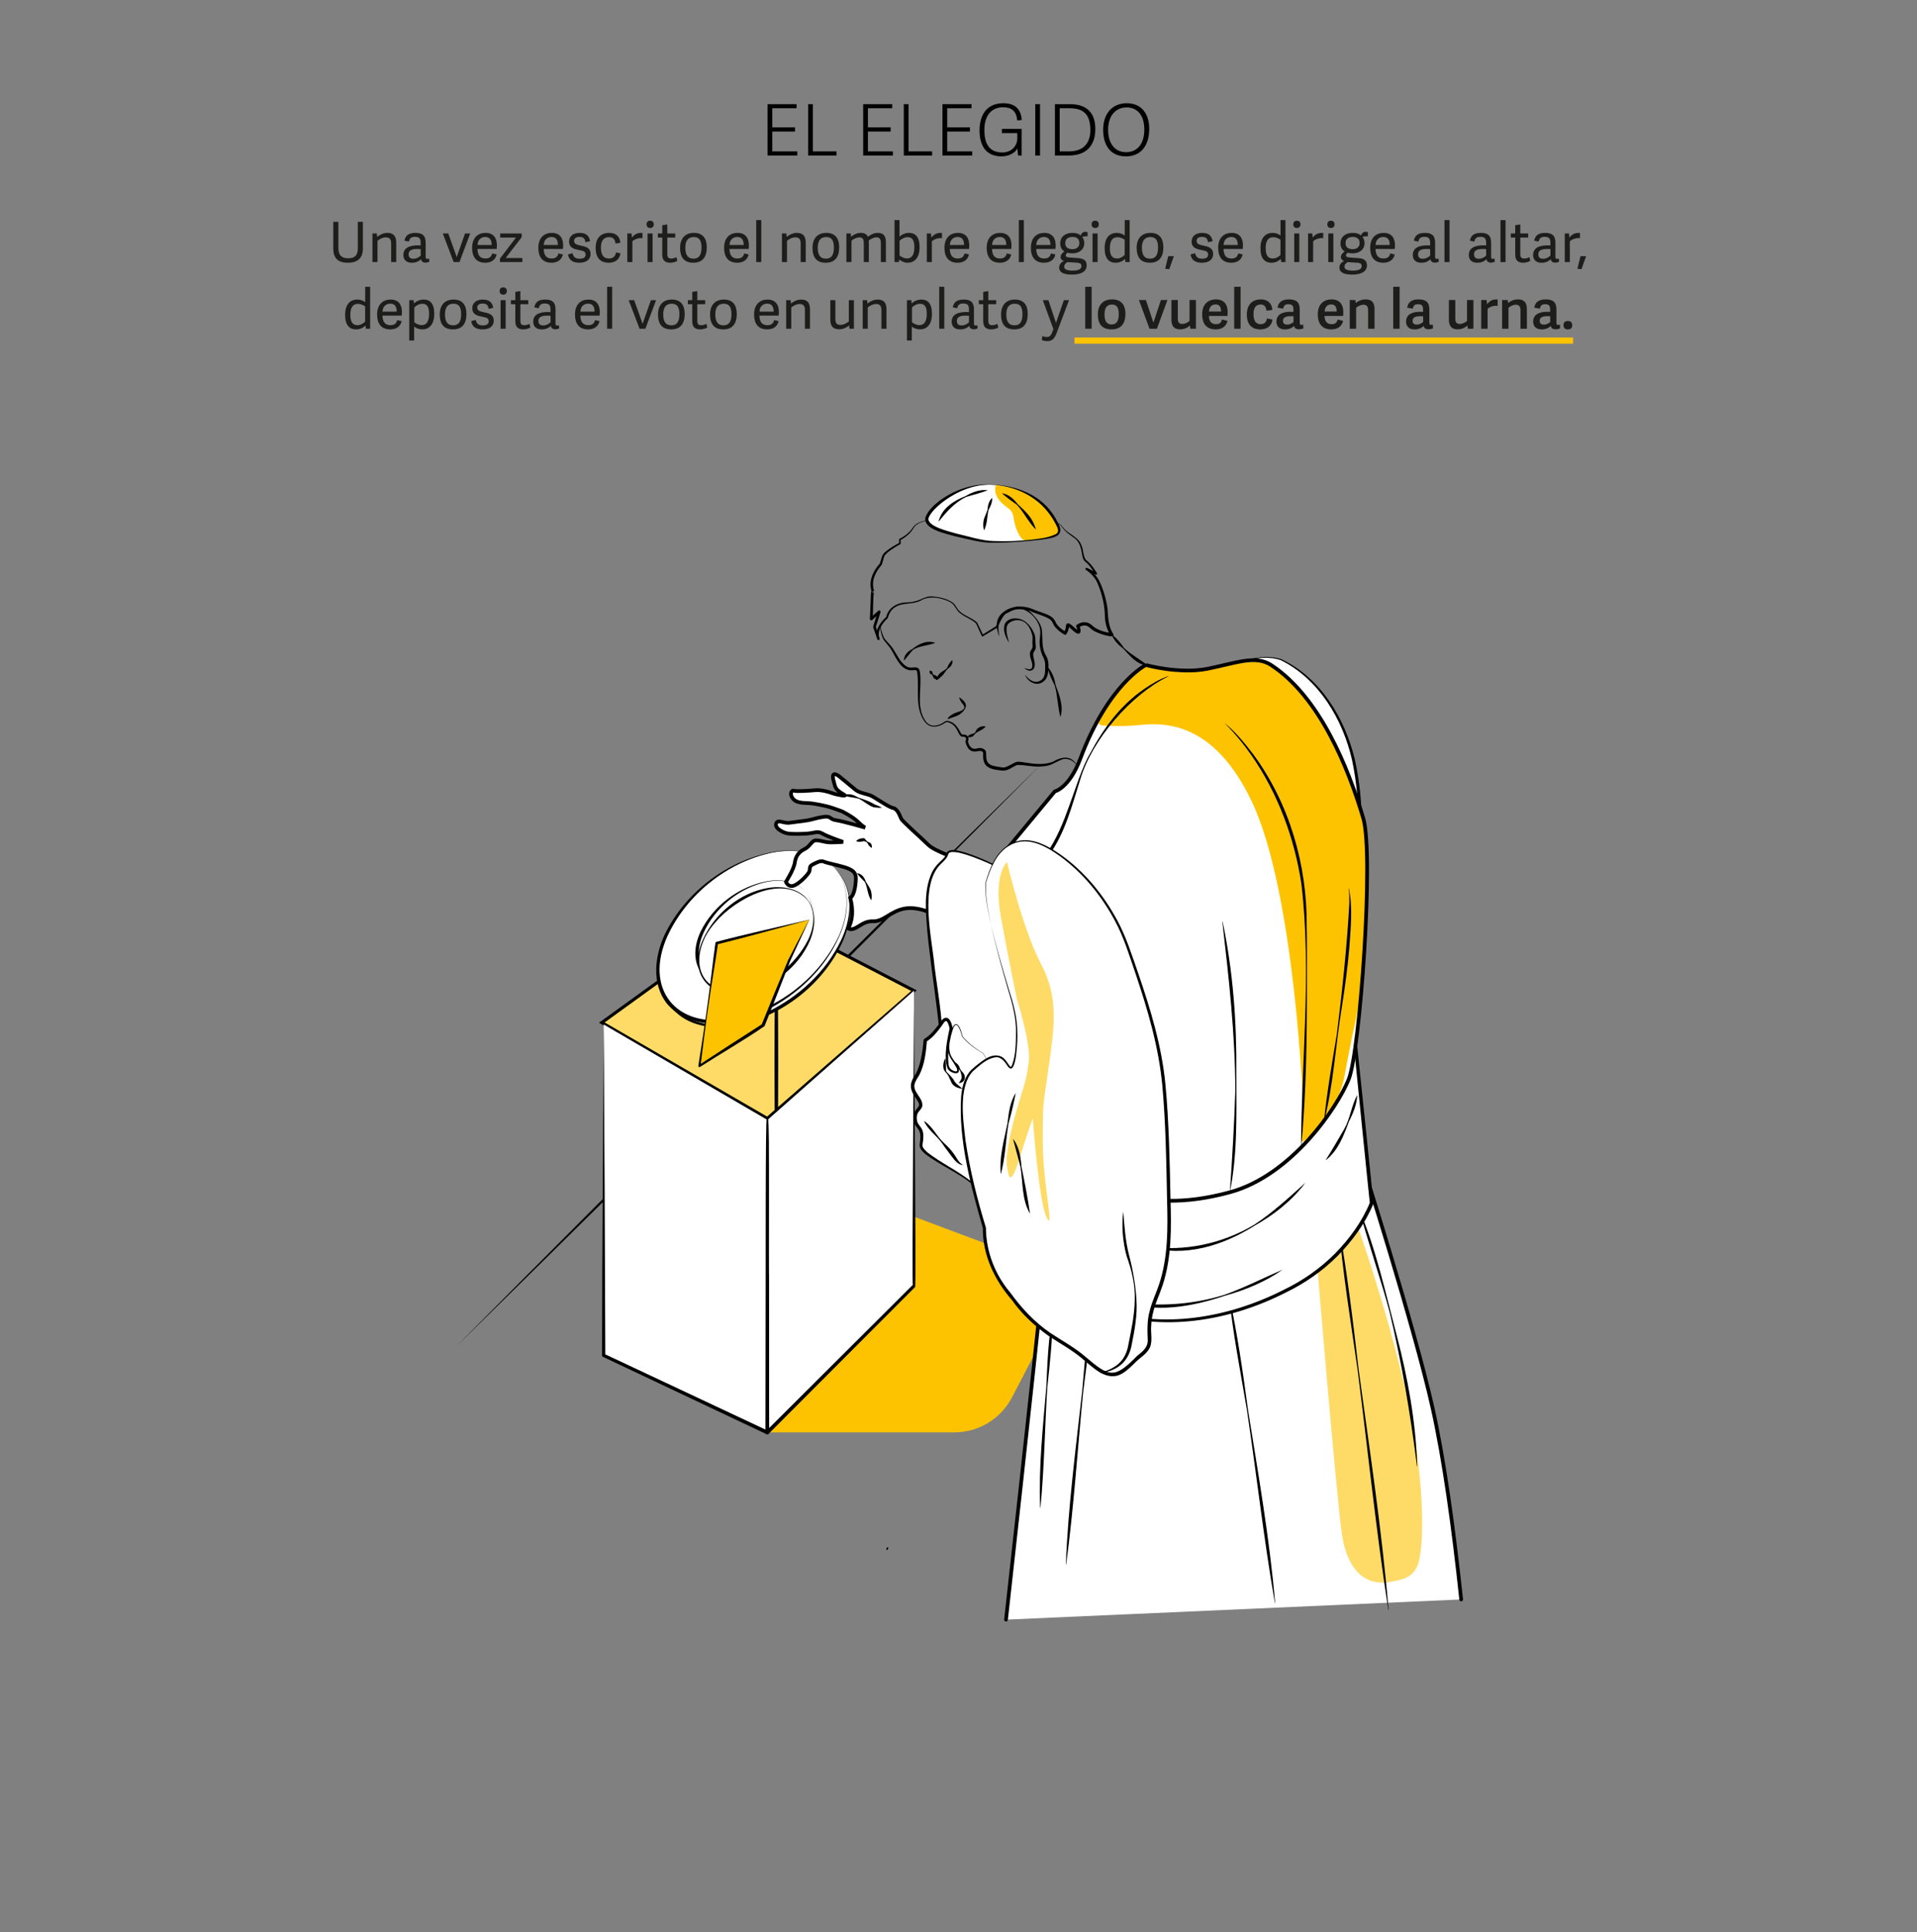<?xml version="1.0" encoding="UTF-8"?><svg xmlns="http://www.w3.org/2000/svg" xmlns:xlink="http://www.w3.org/1999/xlink" viewBox="0 0 621 626"><rect x="0" y="0" width="621" height="626" fill="#808080" stroke="none"/><defs><style>.uuid-aa021e37-bc1c-4fbb-be2c-93d0f018c1c4,.uuid-d914e1da-0914-4cae-af73-f85eaacf3085,.uuid-f4bf5ab6-66ba-4dd8-bf0e-38e436c1f37a,.uuid-6154ccbf-c5b5-4882-9f4e-2218a219853a,.uuid-f32eb1e0-f570-4ba1-a675-3add55276d9b,.uuid-6c0aef0e-d15a-4968-8323-f07d3cf5dd94{stroke-width:0px;}.uuid-aa021e37-bc1c-4fbb-be2c-93d0f018c1c4,.uuid-d914e1da-0914-4cae-af73-f85eaacf3085,.uuid-45b2c456-6f41-4b06-98d6-c6ef939a054c,.uuid-ea817cf3-761f-4f20-889c-79db69ff2bfa,.uuid-45291e9f-5d3f-439a-9a88-b3d03551b8cf,.uuid-6154ccbf-c5b5-4882-9f4e-2218a219853a,.uuid-4b93c49d-43a0-4a7b-bbda-8364958aa523,.uuid-6c0aef0e-d15a-4968-8323-f07d3cf5dd94{fill-rule:evenodd;}.uuid-aa021e37-bc1c-4fbb-be2c-93d0f018c1c4,.uuid-45b2c456-6f41-4b06-98d6-c6ef939a054c,.uuid-08346d7f-f5c3-43d5-bd68-35cde23a38c3{fill:#fff;}.uuid-d914e1da-0914-4cae-af73-f85eaacf3085{fill:#fdc300;}.uuid-f4bf5ab6-66ba-4dd8-bf0e-38e436c1f37a{fill:#000;}.uuid-38be24bc-9071-4597-9b75-7635186afafa{mix-blend-mode:multiply;stroke:#fdc300;stroke-miterlimit:10;stroke-width:2px;}.uuid-38be24bc-9071-4597-9b75-7635186afafa,.uuid-ea817cf3-761f-4f20-889c-79db69ff2bfa,.uuid-45291e9f-5d3f-439a-9a88-b3d03551b8cf{fill:none;}.uuid-7f5ac774-91ea-4eda-9a1a-dcd886b57687{isolation:isolate;}.uuid-ea817cf3-761f-4f20-889c-79db69ff2bfa,.uuid-45291e9f-5d3f-439a-9a88-b3d03551b8cf,.uuid-08346d7f-f5c3-43d5-bd68-35cde23a38c3,.uuid-ebd57130-f74c-4d8b-b82a-abe7c3ff4de0{stroke:#000;stroke-linecap:round;stroke-line:round;}.uuid-45291e9f-5d3f-439a-9a88-b3d03551b8cf,.uuid-08346d7f-f5c3-43d5-bd68-35cde23a38c3{stroke-width:1.2px;}.uuid-6154ccbf-c5b5-4882-9f4e-2218a219853a,.uuid-ebd57130-f74c-4d8b-b82a-abe7c3ff4de0,.uuid-4b93c49d-43a0-4a7b-bbda-8364958aa523{fill:#fedb66;}.uuid-08346d7f-f5c3-43d5-bd68-35cde23a38c3,.uuid-ebd57130-f74c-4d8b-b82a-abe7c3ff4de0{clip-rule:evenodd;}.uuid-f13fcd4a-a2ef-4911-a984-60d0177434e0{clip-path:url(#uuid-ba1417de-aeb4-47ec-b70b-6d74075cc46b);}.uuid-f20118ba-c9b6-45ee-bd81-9ef1b328418b{clip-path:url(#uuid-1b85f9a1-cea4-4b86-be77-f174d4d9ca5c);}.uuid-f32eb1e0-f570-4ba1-a675-3add55276d9b{fill:#1d1d1b;}.uuid-c0a71591-d216-4107-b717-009b1bc23d4e{clip-path:url(#uuid-5e9e89c3-da86-41d8-ab2a-50d097ec58a3);}.uuid-1b8d3c71-0371-4c67-be73-d8750b510adf{clip-path:url(#uuid-13375642-589f-4dea-8966-4a3998115e27);}.uuid-6c0aef0e-d15a-4968-8323-f07d3cf5dd94{fill:#fedb66;}</style><clipPath id="uuid-13375642-589f-4dea-8966-4a3998115e27"><polygon class="uuid-ebd57130-f74c-4d8b-b82a-abe7c3ff4de0" points="296.077 320.966 245.513 294.77 194.953 331.322 248.562 362.39 296.077 320.966"/></clipPath><clipPath id="uuid-ba1417de-aeb4-47ec-b70b-6d74075cc46b"><path class="uuid-08346d7f-f5c3-43d5-bd68-35cde23a38c3" d="M325.892,524.761c6.32-56.82,12.786-116.041,13.125-123.491.671-14.755,75.11,4.696,75.11,4.696l26.824-30.18s17.222,53.853,23.158,80.559c3.72,16.737,6.765,38.77,9.224,61.876"/></clipPath><clipPath id="uuid-5e9e89c3-da86-41d8-ab2a-50d097ec58a3"><path class="uuid-08346d7f-f5c3-43d5-bd68-35cde23a38c3" d="M371.187,215.471s-12.102,6.023-21.201,30.285c-3.636,9.693-8.286,10.653-8.286,10.653l-20.789,25.084,34.526,99.944s12.389,13.193,43.006,4.844c19.984-5.45,34.852-27.564,38.484-36.65,3.637-9.087,8.179-72.743,4.698-84.502-4.849-16.355-14.109-39.362-29.857-49.658-5.07-3.315-11.509-.606-20.598,1.212-9.084,1.816-19.984-1.212-19.984-1.212Z"/></clipPath><clipPath id="uuid-1b85f9a1-cea4-4b86-be77-f174d4d9ca5c"><path class="uuid-08346d7f-f5c3-43d5-bd68-35cde23a38c3" d="M310.626,278.375s-7.822-2.555-9.899-4.63c-2.075-2.075-8.299-7.505-8.777-8.46-.48-.958-1.119-3.194-2.716-3.513-1.594-.32-6.066-3.672-7.502-4.15-1.436-.48-3.511-.8-4.63-1.758-1.117-.956-5.427-4.469-5.427-4.469,0,0-2.711-2.075-1.595,1.755.599,2.057.319,2.555,3.353,4.311,1.303.755-2.555,0-3.83-.478-1.278-.48-3.672-1.119-5.427-.958-1.758.158-6.388.478-7.024.158-.639-.319-1.597,1.119-.161,2.714,1.436,1.597,4.152,1.119,6.225,1.439,2.077.32,4.311.797,5.43,1.117,1.117.32,4.15,1.436,4.15,1.436,0,0,3.511,1.758,5.108,3.353,1.597,1.597,2.394,1.916,2.394,1.916,0,0-7.183-2.075-9.418-2.394-2.233-.32-1.597-1.436-3.991-1.117-2.394.319-3.35.797-5.105,1.117-1.758.319-3.833.478-5.908.797-2.075.32-3.991-1.275-4.469.32-.481,1.597,2.553,3.033,3.989,3.194,1.439.158,3.672.158,6.066,0,2.394-.161,3.352-.958,4.949,0,1.597.958,6.705,2.714,6.705,2.714,0,0-1.917.158-4.15.158s-4.472-1.275-5.588-.319c-1.117.958-1.278,1.758-2.872,2.555-1.597.797-2.716,2.075-3.033,4.311-.319,2.236-2.875,6.227-2.875,6.227,0,0,.639,1.755,2.394,1.275,1.758-.478,4.63-3.511,5.108-4.469.48-.958-.158-1.755,1.117-2.394,1.278-.639,2.555-1.436,3.672-.958,1.119.478,3.833.958,6.546,1.755,2.714.8,3.83,1.758,3.83,3.514s-.392,5.648-1.831,6.446c1.036,3.934.815,7.258-.666,9.972,2.394,1.119,4.253-2.53,7.924-2.369,3.672.158,5.747-3.353,10.535-4.152,4.789-.797,10.696,2.394,11.813,3.033,1.117.639,5.588-18.996,5.588-18.996Z"/></clipPath></defs><g class="uuid-7f5ac774-91ea-4eda-9a1a-dcd886b57687"><g id="uuid-6336e81f-f8b0-4a58-9802-e994d56167e8"><path class="uuid-f4bf5ab6-66ba-4dd8-bf0e-38e436c1f37a" d="M147.667,436.373c60.249-60.838,128.328-128.593,189.444-188.56-60.252,60.835-128.325,128.596-189.444,188.56h0Z"/><path class="uuid-f4bf5ab6-66ba-4dd8-bf0e-38e436c1f37a" d="M300.256,168.704c-1.728.372-3.631.991-4.48,2.674-1.033,1.564-2.503,2.78-4.166,3.645,0,0,.143-.222.143-.222,0,0,.014,1.287.014,1.287.001.099-.055.185-.137.228-1.375.768-2.743,1.6-3.956,2.578-.581.512-1.204.996-1.336,1.697l-.656,2.275c-.016.055-.044.107-.078.149-2.022,2.34-3.506,5.269-2.451,8.395,0,0-.682.408-.682.408.253.229.506.072.582-.052-.255,2.479-.204,6.266-.359,8.8,0,0-.748-.365-.748-.365l2.577-2.308c.33-.308.846.054.712.458,0,0-1.559,4.884-1.559,4.884,0,0-.002-.259-.002-.259,0,0,1.261,3.868,1.261,3.868.087.211-.026.455-.243.525-.197.064-.408-.036-.486-.224-.308-.742-.344-1.452-.262-2.174.332-2.089,1.738-3.79,3.25-5.187,0,0-.108.2-.108.2.566-3.177,3.83-4.819,6.782-4.806,1.424-.049,2.836-.302,4.139-.873,1.293-.618,2.732-1.216,4.211-1.065,2.165.247,4.389.684,6.238,1.884.62.427,1.066,1.071,1.427,1.683.698,1.26,1.873,2.081,3.155,2.725,1.219.718,2.627,1.265,3.604,2.317.05.131.143.249-.079.426,0,0,.099-.286.099-.286l1.836,3.844-.366-.11,4.608-2.873-.126.153c.916-2.131,1.888-4.768,4.194-5.718,2.261-.914,4.83-1.003,7.143-.151,1.109.477,2.14.844,3.266,1.223,1.638.621,3.777,1.148,4.617,2.965.626,1.533,2.044,2.584,3.431,3.414,0,0-.633.138-.633.138.358-.525.628-1.222.658-1.859-.019-.314.056-.93.604-1.037.144-.025.39.018.481.069,1.009.515,1.65,1.403,2.558,2.016.142.099.292.185.354.207-.047-.002-.104.013-.163.05-.149.1-.109.174-.118.123.01-.06-.007-.235-.043-.391-.006-.504-.671-1.207-.144-1.617.955-.669,2.119-1.021,3.312-.732.844.185,1.477.773,2.081,1.323,1.699,1.308,3.959,1.837,6.055,2.148,0,0-.476.803-.476.803-1.129-1.798-1.694-3.78-1.85-5.83-.024-3.912-.913-7.73-2.457-11.293-.756-1.723-2.15-3.15-3.698-4.221-.408-.224-.029-.846.353-.629,0,0,3.074,1.572,3.074,1.572l-.432.461c-.936-1.525-1.915-3.084-3.346-4.164-.761-.75-.771-1.759-.978-2.698-.289-1.753-.812-3.547-2.221-4.713-1.448-1.028-3.063-2.098-4.123-3.591-.538-.737-1.234-1.342-2.177-1.421-.027-.003-.047-.028-.044-.056.905-.127,1.827.656,2.368,1.354,1.603,2.312,4.82,2.945,5.927,5.653.849,1.556.544,3.671,1.609,5.044,1.497,1.095,2.572,2.703,3.553,4.259.167.276-.146.618-.433.461,0,0-3.102-1.516-3.102-1.516,0,0,.353-.629.353-.629,1.693,1.125,3.186,2.6,4.064,4.479,1.265,2.743,2.087,5.629,2.522,8.607.225,2.874.216,5.884,1.893,8.31.925,1.947-5.69-.474-6.433-1.106-.798-.445-1.421-1.387-2.34-1.586-.783-.213-1.729.073-2.404.55l.167-.617c.363.821.944,2.95-.666,2.609-1.181-.506-1.928-1.637-2.969-2.276-.009-.005-.048-.021.01-.004.068-.006.116-.016.185-.056.146-.117.108-.178.114-.112-.032.943-.331,1.871-.887,2.649-.142.206-.421.262-.633.138-1.068-.63-2.026-1.355-2.85-2.303-.829-.824-.888-2.067-1.946-2.715-1.859-1.185-4.347-1.67-6.351-2.658-2.466-.91-5.818-.901-7.897.89-1.157,1.233-1.91,2.844-2.563,4.399-.024.065-.07.12-.126.153,0,0-4.658,2.791-4.658,2.791-.129.082-.304.029-.367-.111,0,0-1.765-3.877-1.765-3.877,0,0,.099-.286.099-.286-.145.101-.088.163-.101.173.011.028,0,.005,0,.005-1.5-1.469-3.622-2.072-5.252-3.389-1.197-.86-1.575-2.455-2.751-3.291-.561-.411-1.215-.705-1.888-.933-2.7-.967-5.669-1.367-8.225.192-2.588,1.318-5.821.47-8.249,2.12-1.275.785-1.954,2.166-2.315,3.493-1.672,1.612-3.612,4.116-2.675,6.536,0,0-.729.301-.729.301,0,0-1.309-3.852-1.309-3.852-.029-.086-.027-.179-.002-.26l1.525-4.894.712.458-2.563,2.324c-.274.274-.798.023-.748-.365.057-1.611.253-5.214.287-6.775.053-.799-.061-1.659.281-2.411.053-.057.036-.069.164-.148.082-.05.324-.12.518.07l-.681.408c-1.101-3.333.447-6.663,2.695-9.104,0,0-.078.149-.078.149l.718-2.305s.091-.288.091-.288c.304-.707.917-1.225,1.494-1.684,1.294-.996,2.68-1.797,4.102-2.552l-.137.227.014-1.287c.001-.097.061-.182.143-.222,1.589-.772,3.083-1.904,4.121-3.368.924-1.672,2.931-2.308,4.708-2.606.062-.013.08.088.018.098h0Z"/><path class="uuid-aa021e37-bc1c-4fbb-be2c-93d0f018c1c4" d="M322.129,157.046c10.905,1.064,15.955,5.661,19.041,10.55,3.088,4.889,2.316,5.405-.772,6.433-3.088,1.029-18.525,2.316-23.414,1.029-4.889-1.285-17.755-3.345-16.724-7.205,1.029-3.858,11.32-11.835,21.87-10.807Z"/><path class="uuid-d914e1da-0914-4cae-af73-f85eaacf3085" d="M322.675,157.091s-1.19,2.212,1.083,5.02,4.189,2.451,4.59,5.66,2.139,7.086,3.565,7.309,5.749-.49,5.749-.49l3.833-.936,1.426-1.114-.267-2.763-3.075-4.367-4.546-3.877-2.808-2.05-4.858-1.604-4.692-.786Z"/><path class="uuid-f4bf5ab6-66ba-4dd8-bf0e-38e436c1f37a" d="M322.134,156.996c8.712.678,16.59,4.138,20.544,12.352,2.649,4.643-1.82,4.929-5.271,5.49-5.162.615-10.34.986-15.548,1.007-4.211.084-8.23-1.193-12.314-2.059-2.721-.816-10.519-2.194-9.777-6.088.856-2.352,2.817-4.082,4.672-5.511,5.048-3.704,11.456-5.741,17.695-5.19h0ZM322.124,157.096c-6.214-.502-12.286,2.08-17.104,5.845-1.562,1.274-3.101,2.701-4.009,4.395-.062.164-.297.721-.29.904.391,2.583,6.769,3.917,9.053,4.634,3.56.783,8.476,2.421,12.099,2.423,4.125.17,8.284.009,12.398-.457,2.551-.318,5.164-.56,7.475-1.652,1.658-.656.913-2.156.199-3.454-3.936-7.684-11.351-11.928-19.821-12.639h0Z"/><path class="uuid-f4bf5ab6-66ba-4dd8-bf0e-38e436c1f37a" d="M287.171,501.614c.519-.492.652-.418.536.285-.44.529-.731.379-.536-.285h0Z"/><path class="uuid-d914e1da-0914-4cae-af73-f85eaacf3085" d="M247.229,464.087h61.927c7.841,0,15.031-4.359,18.658-11.31l9.551-18.306-1.288-18.027-1.288-7.726-41.205-15.452-46.356,70.821Z"/><polygon class="uuid-4b93c49d-43a0-4a7b-bbda-8364958aa523" points="296.077 320.966 245.513 294.77 194.953 331.322 248.562 362.39 296.077 320.966"/><g class="uuid-1b8d3c71-0371-4c67-be73-d8750b510adf"><path class="uuid-f4bf5ab6-66ba-4dd8-bf0e-38e436c1f37a" d="M251.494,394.916c-.802-33.783-.808-67.953,0-101.735.809,33.783.802,67.953,0,101.735h0Z"/></g><polygon class="uuid-ea817cf3-761f-4f20-889c-79db69ff2bfa" points="296.077 320.966 245.513 294.77 194.953 331.322 248.562 362.39 296.077 320.966"/><polygon class="uuid-aa021e37-bc1c-4fbb-be2c-93d0f018c1c4" points="296.077 320.966 296.077 416.63 248.562 464.125 248.562 362.39 296.077 320.966"/><path class="uuid-f4bf5ab6-66ba-4dd8-bf0e-38e436c1f37a" d="M296.077,320.966c-.148.361.798,95.771.36,96.023,0,0-47.452,47.559-47.452,47.559-.351.368-1.042.099-1.021-.423,0,0,.064-50.867.064-50.867.152-.278-.117-50.99.281-51.157,0,0,47.768-41.134,47.768-41.134h0ZM296.077,320.966l-47.262,41.714c.335-1.605.183,50.955.281,50.577,0,0,.064,50.868.064,50.868l-1.021-.423,47.578-47.432c-.372,1.913.461-95.724.36-95.304h0Z"/><polygon class="uuid-aa021e37-bc1c-4fbb-be2c-93d0f018c1c4" points="195.561 331.931 195.561 439.148 248.562 464.125 248.562 362.39 195.561 331.931"/><path class="uuid-f4bf5ab6-66ba-4dd8-bf0e-38e436c1f37a" d="M195.561,331.931c.21,31.608.443,76.11.524,107.217,0,0-.301-.474-.301-.474l53.032,24.908-.854.542.068-50.867c.023.322-.074-52.269.343-50.541,0,0-52.812-30.785-52.812-30.785h0ZM195.561,331.931l53.188,30.132c.654.037.079,50.959.344,51.194,0,0,.067,50.867.067,50.867.009.425-.47.736-.854.542,0,0-52.968-25.044-52.968-25.044-.189-.089-.3-.278-.301-.474-.016-31.151.41-75.658.524-107.217h0Z"/><path class="uuid-aa021e37-bc1c-4fbb-be2c-93d0f018c1c4" d="M272.031,283.312c-7.64-9.778-26.06-8.156-41.14,3.627-15.08,11.783-21.11,29.261-13.47,39.04,7.638,9.778,26.057,8.153,41.137-3.627,15.08-11.783,21.111-29.261,13.472-39.04Z"/><path class="uuid-f4bf5ab6-66ba-4dd8-bf0e-38e436c1f37a" d="M271.992,283.343c-4.884-6.081-13.469-7.088-20.681-5.586-11.025,2.291-20.995,8.778-28.307,17.257-20.191,24.325-2.76,46.374,25.707,32.82,10.049-4.893,18.789-12.946,23.683-23.078,3.209-6.628,4.31-15.202-.402-21.412h0ZM272.07,283.281c4.799,6.218,3.909,14.911.923,21.743-6.251,13.886-19.78,24.396-34.716,27.281-19.015,3.389-29.62-10.412-21.679-27.976,6.353-13.73,19.604-24.524,34.601-27.191,7.347-1.253,15.996-.01,20.87,6.143h0Z"/><path class="uuid-aa021e37-bc1c-4fbb-be2c-93d0f018c1c4" d="M271.02,282.022c-7.638-9.781-26.058-8.156-41.137,3.627-15.079,11.783-21.11,29.259-13.472,39.04,7.64,9.778,26.06,8.153,41.14-3.629,15.08-11.78,21.111-29.259,13.47-39.037Z"/><path class="uuid-f4bf5ab6-66ba-4dd8-bf0e-38e436c1f37a" d="M271.02,282.022c-4.897-6.093-13.495-7.182-20.76-5.78-14.653,3.023-27.802,13.54-34.046,27.077-7.64,16.92,2.599,30.048,20.881,26.726,14.644-2.788,28.028-12.997,34.509-26.482,3.117-6.708,4.142-15.317-.585-21.541h0ZM271.02,282.022c4.785,6.201,3.821,14.86.744,21.613-4.685,10.402-13.505,18.704-23.663,23.752-9.859,4.931-24.232,7.132-32.163-2.33-4.88-6.421-3.858-15.269-.658-22.155,6.594-13.697,20.072-23.984,34.949-26.831,7.295-1.352,15.934-.193,20.79,5.951h0Z"/><path class="uuid-aa021e37-bc1c-4fbb-be2c-93d0f018c1c4" d="M261.141,289.194c-4.663-5.965-15.897-4.974-25.097,2.213-9.197,7.188-12.877,17.848-8.216,23.814,4.66,5.965,15.894,4.975,25.094-2.213,9.2-7.188,12.879-17.849,8.219-23.814Z"/><path class="uuid-f4bf5ab6-66ba-4dd8-bf0e-38e436c1f37a" d="M261.141,289.194c-2.996-3.706-8.233-4.357-12.658-3.492-8.895,1.878-16.852,8.338-20.592,16.565-4.593,10.072,1.627,18.046,12.521,16.025,8.886-1.643,17.078-7.796,21.055-15.972,1.91-4.084,2.547-9.324-.325-13.127h0ZM261.141,289.194c2.93,3.778,2.354,9.07.484,13.198-3.855,8.437-11.906,14.975-21.034,16.912-11.821,2.335-18.762-6.541-13.635-17.455,4.09-8.387,12.376-14.617,21.496-16.318,4.457-.815,9.733-.094,12.689,3.663h0Z"/><path class="uuid-aa021e37-bc1c-4fbb-be2c-93d0f018c1c4" d="M261.619,291.568c-4.658-5.965-15.895-4.975-25.094,2.211-9.2,7.188-12.877,17.851-8.216,23.816,4.66,5.963,15.895,4.975,25.094-2.213,9.2-7.188,12.879-17.848,8.217-23.814Z"/><path class="uuid-f4bf5ab6-66ba-4dd8-bf0e-38e436c1f37a" d="M261.58,291.599c-8.053-8.866-23.554-.202-29.784,7.176-9.061,10.011-6.707,24.622,9.104,21.934,8.838-1.84,16.743-8.076,20.826-16.113,2.001-4.003,2.713-9.21-.146-12.997h0ZM261.659,291.538c2.947,3.794,2.446,9.121.668,13.327-3.748,8.574-12.085,15.029-21.262,16.77-11.641,2.117-18.206-6.575-13.32-17.274,3.848-8.421,11.907-15.157,21.147-16.68,4.507-.716,9.796.087,12.767,3.856h0Z"/><path class="uuid-f4bf5ab6-66ba-4dd8-bf0e-38e436c1f37a" d="M258.699,284.693c.024-.456.197-.718.481-.844.361-.038.672-.029.82-.441.376-.861,1.497-.689,1.872.126-.007.308-.91.371-.965.365-.258-.044-.786-.129-1.016.13-.1.114-.118.335-.197.474-.111.259-.905.431-.995.189h0Z"/><path class="uuid-f4bf5ab6-66ba-4dd8-bf0e-38e436c1f37a" d="M236.12,328.863c-.641-1.157-.308-2.541.567-3.453,0,0,.661-1.027.661-1.027.919-1.618,3.081-1.364,4.57-.847.045.011.055.076.013.099-.748.425-1.602.45-2.285.548-.999.09-2.172.431-2.679,1.388-.293,1.124-.242,2.113-.748,3.285-.014.043-.08.047-.1.006h0Z"/><path class="uuid-f4bf5ab6-66ba-4dd8-bf0e-38e436c1f37a" d="M238.822,326.363c.668-.147,1.169-.216,1.727-.192.567.149,1.216.145,1.629-.357.886-.846,1.232-1.683,2.15-2.603.023-.021.059-.019.08.004.206.975-.138,2.158-1.047,2.703-.538.399-1.253.382-1.837.64-.815.572-1.978.741-2.733-.101-.03-.032-.012-.087.032-.095h0Z"/><path class="uuid-f4bf5ab6-66ba-4dd8-bf0e-38e436c1f37a" d="M245.974,321.554c.315-.272.605-.28.807-.11.162.262.211.54.599.469.663-.053,1.051.328.996,1.037-.003.038-.031.067-.065.076-.386.093-.631.038-.831-.059-.341-.179-.325-.762-.62-.848-.115-.024-.283.075-.403.091-.217.049-.594-.47-.482-.656h0Z"/><path class="uuid-f4bf5ab6-66ba-4dd8-bf0e-38e436c1f37a" d="M249.693,322.282c-.556-.808-.217-1.608.377-2.196.33-.681.384-1.567.976-2.1.268-.256,1.061-.831,1.459-.68-.249,1.085-.867,1.716-1.708,2.345-.47.298-.5.82-.436,1.306-.052.454-.211.849-.567,1.327-.024.034-.077.033-.1-.002h0Z"/><path class="uuid-f4bf5ab6-66ba-4dd8-bf0e-38e436c1f37a" d="M285.185,202.666c.298,1.488.609,3.031,1.404,4.328.977,1.197,2.153,2.231,2.944,3.584,1.33,2.039,2.365,4.614,4.698,5.622,1.845.465,3.59-.999,3.821,2.011.609,5.02-1.302,10.562,1.547,15.084,1.564,2.625,4.352,2.061,6.494.475.485-.318,1.156-.223,1.654-.002,1.586.508,2.54,1.942,3.291,3.334.239.395.339.825.799.903.146.036.422-.032.78.037.794.153,1.31,1.047,1.05,1.815-.048.115-.108.298-.093.424.311,1.302,1.127,2.629,2.63,2.277.498-.094,1.128-.304,1.683-.169.638.096,1.424.547,1.515,1.258.155,1.161-.059,1.959.356,2.982.553,1.318,2.096,1.552,3.453,1.799.925.071,1.803.465,2.779.025,1.009-.378,2.02-1.067,3.106-1.531.958-.299,1.998.024,2.942.135,2.992.478,6.09.863,8.957-.223,3.157-1.779,6.08-2.269,8.119,1.426.03.057-.061.1-.09.044-.99-1.754-3.068-2.893-5.039-2.224-1.822.74-3.696,2.096-5.816,2.172-2.941.45-5.82-.44-8.689-.397-1.566.629-3.012,2.033-4.913,1.82-1.57-.259-3.196-.264-4.646-1.251-1.009-.654-1.396-1.957-1.432-3.107-.09-.677.202-1.405-.235-1.796-.622-.376-1.07-.221-1.914-.057-.618.068-1.179.061-1.781-.216-.853-.471-1.236-1.243-1.553-2.061-.135-.36-.333-.94-.146-1.39.117-.244.159-.53-.008-.766-.309-.432-.57-.255-1.156-.357-.648-.104-.984-.785-1.201-1.282-.663-1.35-1.432-2.684-2.915-3.226-.455-.208-.901-.307-1.31-.066-2.276,1.648-5.25,2.099-6.957-.608-2.952-4.501-1.536-10.164-2.13-15.184-.117-1.226-.295-1.309-1.528-1.146-3.547.364-5.227-3.713-6.685-6.235-.714-1.383-1.89-2.444-2.765-3.701-.735-1.406-.965-2.996-1.121-4.543-.008-.061.09-.074.099-.014h0Z"/><path class="uuid-f4bf5ab6-66ba-4dd8-bf0e-38e436c1f37a" d="M323.626,205.956c-1.968-4.95.137-8.014,5.124-9.295,2.126-.457,4.195.667,5.585,2.176,1.372,1.437,2.747,3.04,3.158,5.12.379,2.96-.263,5.891,1.423,8.568.495.885.777,2.074.729,3.102-.037,1.499.004,3.284-1,4.588-2.08,2.477-5.303,1.232-6.526-1.383-.03-.059.052-.098.086-.05,1.082,1.479,3.003,2.802,4.768,1.749,1.796-.904,1.589-3.133,1.604-4.904.025-.97-.173-1.769-.604-2.653-.918-1.801-1.371-3.992-1.134-6.015.077-1.003.235-1.964.112-2.914-.391-2.769-2.667-5.486-5.28-6.51-1.876-.646-3.707.158-5.36,1.068-2.976,1.229-3.23,4.449-2.593,7.321.023.061-.074.086-.094.033h0Z"/><path class="uuid-f4bf5ab6-66ba-4dd8-bf0e-38e436c1f37a" d="M326.716,208.018c-.994-1.746-2.01-3.957-1.144-6.007,1.153-1.968,4.107-2.012,5.874-1.027,1.851.985,3.049,2.83,3.76,4.759.216.703.196,1.46.2,2.086-.01.724.179,1.299.102,2.069-.014.709-.683,1.23-.793,1.815-.144,1.188.603,2.558.477,3.851.01,1.356-1.22,2.188-2.441,1.516-.24-.128-.816-.391-.879-.617.606.154,1.307.52,1.874.343.542-.122.7-.664.664-1.26-.047-1.393-.921-2.489-.748-4.003.067-.757.704-1.159.815-1.798.086-.468-.058-1.235-.011-1.921.021-.702.094-1.297-.03-1.893-.452-1.794-1.331-3.85-3.131-4.656-1.674-.738-3.869-.287-4.947,1.147-.725,1.719.005,3.759.45,5.554.023.056-.062.091-.09.043h0Z"/><path class="uuid-f4bf5ab6-66ba-4dd8-bf0e-38e436c1f37a" d="M310.853,225.989c1.909,1.37,2.948,2.607.991,4.667-1.265,1.414-3.171,1.651-4.817,2.349-.04.021-.09-.024-.071-.067.396-.889,1.329-1.367,2.138-1.777,1.119-.59,4.374-1.015,2.962-2.815-.495-.676-1.191-1.393-1.295-2.318-.004-.047.06-.076.092-.039h0Z"/><path class="uuid-f4bf5ab6-66ba-4dd8-bf0e-38e436c1f37a" d="M301.286,217.255c.807.215.775.523.887,1.129.071.146.225.225.394.277.748.208,1.131.536,1.349,1.339.01.038-.013.076-.051.086-.444.109-.801.01-1.103-.166-.551-.348-.483-.932-.839-1.329-.572-.239-.962-.507-.725-1.287.012-.037.051-.057.088-.048h0Z"/><path class="uuid-f4bf5ab6-66ba-4dd8-bf0e-38e436c1f37a" d="M308.545,213.953c.175,1.224-.62,2.154-1.563,2.736-.711.75-1.202,1.797-1.979,2.454-.525.403-1.065,1.008-1.721,1.256.036-.779.501-1.465.964-2.006.696-.829,1.803-1.129,2.497-1.922.477-.958.832-1.775,1.709-2.551.031-.032.091-.012.094.033h0Z"/><path class="uuid-f4bf5ab6-66ba-4dd8-bf0e-38e436c1f37a" d="M313.396,238.696c.694-.806,1.385-.826,2.215-1.139.236-.145.366-.404.493-.674.218-.582.762-1.065,1.314-1.326.497-.195,1.412-.394,1.866-.094-.428.497-.955.768-1.393,1.05-.352.165-1.043.535-1.377.734-.568.293-.862.84-1.311,1.278-.519.354-1.142.438-1.779.268-.042-.011-.057-.066-.026-.097h0Z"/><path class="uuid-f4bf5ab6-66ba-4dd8-bf0e-38e436c1f37a" d="M292.786,213.918c.088-1.68,1.336-2.966,2.781-3.631,2.022-1.668,4.636-2.92,7.287-2.043.047.014.049.086,0,.1-2.373.888-4.959.839-7.096,2.205-1.035,1.117-1.776,2.258-2.88,3.407-.03.037-.098.011-.092-.038h0Z"/><path class="uuid-f4bf5ab6-66ba-4dd8-bf0e-38e436c1f37a" d="M319.818,158.896c-2.29.901-4.582,1.409-6.892,2.127-3.617,1.749-6.293,4.768-8.764,7.881-.028.046-.107.012-.09-.042,1.092-4.272,4.873-6.604,8.722-8.134,2.108-1.271,4.504-2.142,7.014-1.931.053.004.064.083.011.099h0Z"/><path class="uuid-f4bf5ab6-66ba-4dd8-bf0e-38e436c1f37a" d="M324.721,159.832c2.093.369,3.681,1.869,4.923,3.487,1.971,1.85,4.074,3.66,5.182,6.2.276.623.532,1.256.727,1.914.016.049-.052.089-.087.049-2.363-2.388-3.762-5.503-6.048-7.931-1.631-1.171-3.206-2.266-4.734-3.626-.044-.028-.015-.102.038-.092h0Z"/><path class="uuid-f4bf5ab6-66ba-4dd8-bf0e-38e436c1f37a" d="M321.403,161.441c.036,1.447-.53,2.612-1.19,3.801-.495,2.182-.355,4.392-1.38,6.474-.017.044-.088.042-.1-.006-.263-.908-.26-1.836-.147-2.733.164-1.359.948-2.535,1.316-3.828.101-1.368.385-2.699,1.408-3.747.031-.035.095-.01.092.038h0Z"/><path class="uuid-aa021e37-bc1c-4fbb-be2c-93d0f018c1c4" d="M396.694,216.17s12.047-4.939,18.103-2.517c6.056,2.424,19.908,12.904,24.144,34.709,4.24,21.807.086,58.573-10.211,67.657-10.301,9.086-32.035-99.849-32.035-99.849Z"/><path class="uuid-f4bf5ab6-66ba-4dd8-bf0e-38e436c1f37a" d="M396.694,216.17c5.709-2.059,12.261-4.537,18.317-2.621,12.703,5.921,20.644,19.148,23.85,32.398,3.316,14.737,2.673,30.14.389,44.984-1.485,8.039-4.075,20.82-10.824,25.97-11.329,5.034-29.463-89.44-31.732-100.731h0ZM396.694,216.17c2.791,12.075,21.375,101.03,31.24,99.687,6.233-5.237,8.704-17.304,10.187-25.119,2.336-14.688,2.954-29.967-.155-44.582-3.005-13.092-10.728-26.166-23.094-32.27-5.937-1.99-12.49.362-18.179,2.284h0Z"/><path class="uuid-45b2c456-6f41-4b06-98d6-c6ef939a054c" d="M325.892,524.761c6.32-56.82,12.786-116.041,13.125-123.491.671-14.755,75.11,4.696,75.11,4.696l26.824-30.18s17.222,53.853,23.158,80.559c3.72,16.737,6.765,38.77,9.224,61.876"/><g class="uuid-f13fcd4a-a2ef-4911-a984-60d0177434e0"><path class="uuid-6c0aef0e-d15a-4968-8323-f07d3cf5dd94" d="M426.858,411.937s5.794,69.533,7.726,84.342c.136,1.045.304,2.025.497,2.943,1.951,9.277,6.995,15.178,16.252,13.13,2.343-.518,6.147-.923,7.857-5.107,2.453-5.999,2.435-29.637-4.003-57.322-6.438-27.685-15.452-52.794-15.452-52.794l-12.877,14.808Z"/></g><path class="uuid-45291e9f-5d3f-439a-9a88-b3d03551b8cf" d="M325.892,524.761c6.32-56.82,12.786-116.041,13.125-123.491.671-14.755,75.11,4.696,75.11,4.696l26.824-30.18s17.222,53.853,23.158,80.559c3.72,16.737,6.765,38.77,9.224,61.876"/><path class="uuid-f4bf5ab6-66ba-4dd8-bf0e-38e436c1f37a" d="M398.081,419.37c2.69,12.358,4.516,24.864,6.193,37.387,3.331,20.79,6.965,41.548,8.799,62.544.009.061-.091.075-.099.013-3.592-20.755-5.939-41.68-9.042-62.503-2.089-12.355-4.617-25.241-5.851-37.44h0Z"/><path class="uuid-f4bf5ab6-66ba-4dd8-bf0e-38e436c1f37a" d="M433.627,396.568c2.719,15.531,4.65,31.171,6.452,46.827,3.553,26.021,7.517,51.994,9.748,78.176.009.061-.093.074-.099.012-3.992-25.965-6.665-52.092-9.991-78.142-2.217-15.496-4.841-31.546-6.109-46.872h0Z"/><path class="uuid-f4bf5ab6-66ba-4dd8-bf0e-38e436c1f37a" d="M354.492,417.372c-.755,11.229-2.148,22.379-3.594,33.529-1.846,18.645-3.01,37.349-5.523,55.93-.005.061-.105.053-.1-.009.746-18.742,3.203-37.335,5.279-55.957,1.002-11.093,1.829-22.822,3.938-33.493h0Z"/><path class="uuid-f4bf5ab6-66ba-4dd8-bf0e-38e436c1f37a" d="M341.079,426.091c-.164,7.831-.945,15.599-1.813,23.369-.808,13.001-.973,26.019-2.211,38.998-.002.059-.101.059-.1-.003-.529-13.053.892-26.038,1.988-39.02.365-7.704.624-16.032,2.136-23.345h0Z"/><path class="uuid-f4bf5ab6-66ba-4dd8-bf0e-38e436c1f37a" d="M440.33,391.865c5.47,12.98,8.583,27.362,12.166,40.97,3.605,13.774,6.154,27.959,6.614,42.204.004.061-.095.069-.1.007-2.06-16.782-4.935-33.441-8.838-49.892-2.141-8.328-7.761-25.048-9.842-33.288h0Z"/><path class="uuid-aa021e37-bc1c-4fbb-be2c-93d0f018c1c4" d="M338.345,373.775s32.862,15.424,50.301,13.412c17.434-2.012,44.258-32.191,44.932-36.215.669-4.024,5.362-14.084,5.362-14.084l5.367,52.983s-6.167,17.066-26.156,27.496c-46.275,24.144-76.451,0-79.134-3.352-2.683-3.355-.672-40.239-.672-40.239Z"/><path class="uuid-f4bf5ab6-66ba-4dd8-bf0e-38e436c1f37a" d="M338.345,373.775c14.01,6.048,35.951,14.771,51.137,12.937,12.453-2.588,24.8-14.226,33.562-23.117,2.705-2.859,5.352-5.788,7.717-8.932.87-1.225,1.842-2.415,2.302-3.786,1.118-4.965,3.352-9.582,5.385-14.218.125-.272.446-.391.718-.266.18.083.294.257.313.441-.086.319,5.569,52.967,5.382,53.237-2.66,6.426-6.807,12.011-11.637,16.934-4.862,4.845-10.591,8.833-16.768,11.801-18.205,9.255-40.086,12.967-59.669,5.942-6.415-2.351-12.702-5.434-17.686-10.218-.637-.633-.867-1.604-1.018-2.458-1.424-12.672-.254-25.589.261-38.297h0ZM338.345,373.775c-.343,12.704-1.328,25.555.253,38.198.189.823.332,1.628.912,2.175,4.916,4.594,11.208,7.666,17.519,9.907,19.412,6.781,40.966,2.943,58.948-6.213,6.086-2.944,11.673-6.854,16.449-11.634,4.674-4.77,8.788-10.363,11.325-16.538.054,1.326-5.388-53.021-5.352-52.727,0,0,1.031.174,1.031.174-1.977,4.463-4.135,8.944-5.287,13.701-.376,1.693-1.613,3.119-2.555,4.465-2.405,3.174-5.073,6.135-7.832,8.997-8.932,8.928-21.505,20.585-34.166,23.094-15.233,1.794-37.285-7.352-51.246-13.599h0Z"/><path class="uuid-f4bf5ab6-66ba-4dd8-bf0e-38e436c1f37a" d="M422.888,383.195c-4.354,5.809-10.162,10.395-16.469,13.923-10.247,6.467-22.562,10.321-34.553,6.885-.059-.013-.039-.108.021-.098,11.85,1.66,24.11-.941,34.364-7.064,5.97-3.878,11.553-9.067,16.637-13.646h0Z"/><path class="uuid-f4bf5ab6-66ba-4dd8-bf0e-38e436c1f37a" d="M415.497,411.373c-5.634,3.955-12.068,6.601-18.673,8.433-10.753,3.602-22.754,5.82-33.679,1.632-.057-.019-.029-.111.029-.095,2.233.476,4.462.869,6.713,1.086,9.003.729,18.208-.231,26.837-2.931,6.357-2.256,12.814-5.574,18.772-8.124h0Z"/><path class="uuid-f4bf5ab6-66ba-4dd8-bf0e-38e436c1f37a" d="M439.662,355.008c-.209,2.975-1.312,5.721-2.676,8.321-1.691,4.555-3.453,9.366-7.396,12.491-.041.036-.107-.021-.074-.067,1.825-2.844,4.213-6.977,5.927-9.922,1.947-3.397,2.274-7.367,4.122-10.847.019-.051.103-.031.097.024h0Z"/><path class="uuid-45b2c456-6f41-4b06-98d6-c6ef939a054c" d="M371.187,215.471s-12.102,6.023-21.201,30.285c-3.636,9.693-8.286,10.653-8.286,10.653l-20.789,25.084,34.526,99.944s12.389,13.193,43.006,4.844c19.984-5.45,34.852-27.564,38.484-36.65,3.637-9.087,8.179-72.743,4.698-84.502-4.849-16.355-14.109-39.362-29.857-49.658-5.07-3.315-11.509-.606-20.598,1.212-9.084,1.816-19.984-1.212-19.984-1.212Z"/><g class="uuid-c0a71591-d216-4107-b717-009b1bc23d4e"><path class="uuid-d914e1da-0914-4cae-af73-f85eaacf3085" d="M356.077,233.792s-.659,1.315,1.64,1.315,3.194.327,9.109,0c5.91-.329,24.636-4.929,38.67,24.544,14.029,29.473,16.659,98.742,16.659,98.742,0,0-1.313,12.482,0,11.499,1.313-.986,11.076-8.777,13.375-21.262,2.299-12.482,3.617-17.974,3.617-17.974,5.41-26.729,5.543-48.24,3.576-61.609-2.117-14.39-15.336-46.873-33.696-54.793,0,0-9.36.72-9.36.72h0s-14.119,4.129-19.702,2.487c-5.583-1.642-4.27-4.927-7.882-2.299-3.617,2.628-8.777,5.583-11.408,9.197-2.626,3.614-4.597,9.434-4.597,9.434Z"/></g><path class="uuid-45291e9f-5d3f-439a-9a88-b3d03551b8cf" d="M371.187,215.471s-12.102,6.023-21.201,30.285c-3.636,9.693-8.286,10.653-8.286,10.653l-20.789,25.084,34.526,99.944s12.389,13.193,43.006,4.844c19.984-5.45,34.852-27.564,38.484-36.65,3.637-9.087,8.179-72.743,4.698-84.502-4.849-16.355-14.109-39.362-29.857-49.658-5.07-3.315-11.509-.606-20.598,1.212-9.084,1.816-19.984-1.212-19.984-1.212Z"/><path class="uuid-f4bf5ab6-66ba-4dd8-bf0e-38e436c1f37a" d="M378.472,219.152c-12.097,5.905-24.686,20.434-28.528,33.371-2.752,8.64-4.911,17.597-10.473,25.054-2.145,5.454-4.947,12.637-5.789,19.063-.084-4.704,1.685-10.115,3.178-14.818.579-1.637,1.101-3.309,1.834-4.892,3.515-4.769,5.739-10.477,7.75-16.053,1.861-4.989,4.004-12.245,6.706-16.791,4.219-7.989,9.782-15.529,17.312-20.725,2.482-1.736,5.115-3.295,7.977-4.303.06-.023.092.071.034.094h0Z"/><path class="uuid-f4bf5ab6-66ba-4dd8-bf0e-38e436c1f37a" d="M398.395,386.275c.788-10.963,1.426-21.915,1.778-32.894-.04-18.314-2.098-36.533-4.202-54.712-.011-.06.088-.078.098-.017,3.4,16.149,4.587,32.744,4.432,49.231.015,12.705.441,26.156-2.107,38.391h0Z"/><path class="uuid-f4bf5ab6-66ba-4dd8-bf0e-38e436c1f37a" d="M421.456,372.429c.087-28.662,3.489-57.489.129-86.043-2.24-14.867-7.621-29.322-16.207-41.7-2.59-3.717-5.541-7.277-8.724-10.44,3.529,2.792,6.486,6.47,9.255,10.058,11.775,15.902,17.522,35.905,17.387,55.574.13,5.289.061,12.796.073,18.152.021,18.041-.205,36.717-1.913,54.399h0Z"/><path class="uuid-f4bf5ab6-66ba-4dd8-bf0e-38e436c1f37a" d="M428.836,363.707c.991-9.51,2.594-18.912,4.18-28.328,1.645-12.885,3.437-29.751,4.082-42.697-.004-1.58.059-3.176-.218-4.739-.016-.059.083-.086.097-.023,1.277,6.279.567,12.767.133,19.098-.548,6.351-1.387,12.669-2.379,18.959-2.08,12.46-2.758,25.738-5.894,37.729h0Z"/><path class="uuid-45b2c456-6f41-4b06-98d6-c6ef939a054c" d="M310.626,278.375s-7.822-2.555-9.899-4.63c-2.075-2.075-8.299-7.505-8.777-8.46-.48-.958-1.119-3.194-2.716-3.513-1.594-.32-6.066-3.672-7.502-4.15-1.436-.48-3.511-.8-4.63-1.758-1.117-.956-5.427-4.469-5.427-4.469,0,0-2.711-2.075-1.595,1.755.599,2.057.319,2.555,3.353,4.311,1.303.755-2.555,0-3.83-.478-1.278-.48-3.672-1.119-5.427-.958-1.758.158-6.388.478-7.024.158-.639-.319-1.597,1.119-.161,2.714,1.436,1.597,4.152,1.119,6.225,1.439,2.077.32,4.311.797,5.43,1.117,1.117.32,4.15,1.436,4.15,1.436,0,0,3.511,1.758,5.108,3.353,1.597,1.597,2.394,1.916,2.394,1.916,0,0-7.183-2.075-9.418-2.394-2.233-.32-1.597-1.436-3.991-1.117-2.394.319-3.35.797-5.105,1.117-1.758.319-3.833.478-5.908.797-2.075.32-3.991-1.275-4.469.32-.481,1.597,2.553,3.033,3.989,3.194,1.439.158,3.672.158,6.066,0,2.394-.161,3.352-.958,4.949,0,1.597.958,6.705,2.714,6.705,2.714,0,0-1.917.158-4.15.158s-4.472-1.275-5.588-.319c-1.117.958-1.278,1.758-2.872,2.555-1.597.797-2.716,2.075-3.033,4.311-.319,2.236-2.875,6.227-2.875,6.227,0,0,.639,1.755,2.394,1.275,1.758-.478,4.63-3.511,5.108-4.469.48-.958-.158-1.755,1.117-2.394,1.278-.639,2.555-1.436,3.672-.958,1.119.478,3.833.958,6.546,1.755,2.714.8,3.83,1.758,3.83,3.514s-.392,5.648-1.831,6.446c1.036,3.934.815,7.258-.666,9.972,2.394,1.119,4.253-2.53,7.924-2.369,3.672.158,5.747-3.353,10.535-4.152,4.789-.797,10.696,2.394,11.813,3.033,1.117.639,5.588-18.996,5.588-18.996Z"/><g class="uuid-f20118ba-c9b6-45ee-bd81-9ef1b328418b"><path class="uuid-aa021e37-bc1c-4fbb-be2c-93d0f018c1c4" d="M277.609,282.225s2.205.656,10.09,1.642c7.884.986,16.003.986,16.003.986l-.656,4.927-2.208,8.118s-3.941.659-10.18,1.972c-6.242,1.315-19.29,4.927-19.946,1.642-.656-3.285.656-15.017,0-16.659-.656-1.642-7.135,2.299-9.433,2.955-2.301.656-5.915,2.628-3.285-2.299,2.626-4.927,1.22-7.555,5.161-7.884,3.943-.329,14.456,4.6,14.456,4.6Z"/></g><path class="uuid-45291e9f-5d3f-439a-9a88-b3d03551b8cf" d="M310.626,278.375s-7.822-2.555-9.899-4.63c-2.075-2.075-8.299-7.505-8.777-8.46-.48-.958-1.119-3.194-2.716-3.513-1.594-.32-6.066-3.672-7.502-4.15-1.436-.48-3.511-.8-4.63-1.758-1.117-.956-5.427-4.469-5.427-4.469,0,0-2.711-2.075-1.595,1.755.599,2.057.319,2.555,3.353,4.311,1.303.755-2.555,0-3.83-.478-1.278-.48-3.672-1.119-5.427-.958-1.758.158-6.388.478-7.024.158-.639-.319-1.597,1.119-.161,2.714,1.436,1.597,4.152,1.119,6.225,1.439,2.077.32,4.311.797,5.43,1.117,1.117.32,4.15,1.436,4.15,1.436,0,0,3.511,1.758,5.108,3.353,1.597,1.597,2.394,1.916,2.394,1.916,0,0-7.183-2.075-9.418-2.394-2.233-.32-1.597-1.436-3.991-1.117-2.394.319-3.35.797-5.105,1.117-1.758.319-3.833.478-5.908.797-2.075.32-3.991-1.275-4.469.32-.481,1.597,2.553,3.033,3.989,3.194,1.439.158,3.672.158,6.066,0,2.394-.161,3.352-.958,4.949,0,1.597.958,6.705,2.714,6.705,2.714,0,0-1.917.158-4.15.158s-4.472-1.275-5.588-.319c-1.117.958-1.278,1.758-2.872,2.555-1.597.797-2.716,2.075-3.033,4.311-.319,2.236-2.875,6.227-2.875,6.227,0,0,.639,1.755,2.394,1.275,1.758-.478,4.63-3.511,5.108-4.469.48-.958-.158-1.755,1.117-2.394,1.278-.639,2.555-1.436,3.672-.958,1.119.478,3.833.958,6.546,1.755,2.714.8,3.83,1.758,3.83,3.514s-.392,5.648-1.831,6.446c1.036,3.934.815,7.258-.666,9.972,2.394,1.119,4.253-2.53,7.924-2.369,3.672.158,5.747-3.353,10.535-4.152,4.789-.797,10.696,2.394,11.813,3.033,1.117.639,5.588-18.996,5.588-18.996Z"/><path class="uuid-f4bf5ab6-66ba-4dd8-bf0e-38e436c1f37a" d="M273.113,257.579c.899-.291,1.845-.286,2.754-.125.925.152,1.691.781,2.531,1.082,1.693.547,3.44,1.147,4.947,2.111,0,0-.098-.035-.098-.035.789.265,1.569.566,2.318.999.043.023.028.097-.023.097-.868.048-1.706-.031-2.534-.156-1.773-.603-3.096-1.927-4.725-2.735-1.734-.526-3.434-.47-5.17-1.139-.046-.013-.049-.087,0-.1h0Z"/><path class="uuid-f4bf5ab6-66ba-4dd8-bf0e-38e436c1f37a" d="M282.28,274.694c-.548-.443-.903-.707-1.171-1.339-.122-.304-.353-.528-.646-.644-.299-.112-.644-.159-.927-.312l.345.074c-.539.285-2.17.432-2.528-.01.696-.676,1.566-.889,2.486-.885.083-.003.16.027.218.079.445.467.743,1.084,1.459,1.247.704.228,1.059,1.058.861,1.759-.011.04-.062.057-.095.032h0Z"/><path class="uuid-f4bf5ab6-66ba-4dd8-bf0e-38e436c1f37a" d="M277.745,282.929c1.435.181,2.298,1.399,2.69,2.657.634,1.114,1.532,2.134,1.791,3.425.181.843.235,1.716.036,2.593-.01.046-.077.057-.099.014-1.16-1.843-1.083-3.982-2.006-5.867-.886-.906-1.699-1.627-2.461-2.736-.03-.035.004-.095.05-.086h0Z"/><polygon class="uuid-d914e1da-0914-4cae-af73-f85eaacf3085" points="262.12 298.002 232.177 305.579 226.566 345.396 247.186 332.248 255.684 311.117 262.12 298.002"/><path class="uuid-f4bf5ab6-66ba-4dd8-bf0e-38e436c1f37a" d="M262.081,298.033c-8.74,2.405-21.143,5.827-29.799,7.96,0,0,.318-.354.318-.354-.96,6.632-2.125,13.236-3.065,19.872-.888,5.776-1.872,14.062-2.624,19.934,0,0-.533-.343-.533-.343,6.058-3.974,14.513-9.46,20.525-13.297,0,0-.205.247-.205.247,2.115-5.283,6.456-15.849,8.658-21.096,1.957-3.837,4.788-9.094,6.725-12.923h0ZM262.159,297.97c-.002-.01-6.181,13.393-6.136,13.284-2.044,5.3-6.222,15.926-8.349,21.19-5.87,4.119-14.784,9.289-20.92,13.246-.237.164-.589-.055-.533-.343.939-5.882,2.208-14.071,2.987-19.883.931-6.637,1.635-13.305,2.546-19.945.025-.175.157-.312.318-.354,8.731-2.328,21.188-5.087,30.086-7.195h0Z"/><path class="uuid-aa021e37-bc1c-4fbb-be2c-93d0f018c1c4" d="M343.828,283.312h-15.749s-20.14-10.744-21.198-6.665c-1.056,4.079-8.478,2.424-6.056,24.835,2.422,22.411,4.846,30.285,3.634,41.793-1.212,11.508-2.424,24.835.606,27.257,3.028,2.424,9.69,9.086,24.833,9.086s13.93-96.308,13.93-96.308Z"/><path class="uuid-f4bf5ab6-66ba-4dd8-bf0e-38e436c1f37a" d="M343.828,283.312l-15.748.14c-4.604-2.29-9.267-4.549-14.121-6.228-1.784-.572-3.635-1.208-5.506-1.171-.598.026-1.138.232-1.253.671-.365,1.345-1.452,2.264-2.387,3.176-7.155,6.88-2.9,24.096-2.076,33.209,1.264,10.187,3.44,20.461,2.223,30.782-.665,7.59-1.791,15.323-.844,22.892.213,1.186.519,2.493,1.223,3.189.924.781,1.941,1.647,2.933,2.397,2.012,1.528,4.185,2.831,6.5,3.832,4.652,2.019,9.754,2.804,14.812,2.86,5.936.114,8.26-14.336,9.262-19.001,4.237-25.315,4.689-51.128,4.984-76.749h0ZM343.828,283.312c.022,28.161.51,56.85-5.617,84.501-1.269,4.174-3.222,12.356-8.636,12.347-7.799.008-15.786-2.003-22.016-6.854-1.057-.798-2.002-1.595-3.039-2.47-1.068-1.086-1.313-2.477-1.589-3.855-1.559-12.875,2.691-25.6.769-38.466-1.039-8.885-2.439-17.842-3.31-26.765-.472-6.346-1.259-13.247,1.562-19.19.595-1.18,1.426-2.255,2.374-3.151.93-.905,1.929-1.709,2.242-2.852.56-1.543,2.589-1.16,3.834-.944,6.177,1.482,12.323,4.764,17.676,7.56,0,0,15.748.14,15.748.14h0Z"/><path class="uuid-aa021e37-bc1c-4fbb-be2c-93d0f018c1c4" d="M319.956,351.711s1.097-9.295-2.185-10.938c-3.282-1.64-6.016-4.922-6.016-4.922,0,0-1.64-7.107-3.282-2.186-1.64,4.922-1.64,7.656.548,10.389,2.188,2.734,1.64,4.376-1.094,2.734-2.734-1.64.168-13.656.168-13.656,0,0-.85-4.939-2.897-1.874-3.106,4.663-5.45,5.792-5.45,5.792,0,0-.538,8.133-2.724,11.415-2.188,3.28-1.675,4.338.513,7.62,2.186,3.279-1.094,2.734-1.094,6.016s2.186,2.734,2.186,6.016-1.066,3.03,1.119,5.218c2.188,2.188,11.461,6.811,15.289,10.093,3.828,3.282,4.919-31.719,4.919-31.719Z"/><path class="uuid-f4bf5ab6-66ba-4dd8-bf0e-38e436c1f37a" d="M319.956,351.711c.168-3.439.669-7.679-1.651-10.508-2.463-1.426-4.807-3.117-6.633-5.333-.296-1.126-.623-2.287-1.255-3.272-.205-.302-.513-.627-.816-.528-.636.323-.843,1.25-1.075,1.905-.669,2.199-1.331,4.602-.845,6.878.331,2.034,2.091,3.26,2.826,5.134.972,2.812-2.893,1.727-3.553.153-1.386-3.84.012-9.805.66-12.926-.156-.731-.514-2.126-1.107-2.424-.596.012-1.243,1.418-1.703,1.946-1.389,1.854-2.758,3.569-4.817,4.815,0,0,.313-.463.313-.463-.379,3.864-.716,7.711-2.52,11.263-.495.844-1.007,1.52-1.343,2.389-1.284,2.977,2.822,4.875,2.312,7.764-.37,1.082-1.208,1.467-1.56,2.41-.29.713-.269,1.66-.066,2.449.241.904.926,1.444,1.423,2.286.567.951.599,2.075.554,3.025.007.853-.328,1.945-.25,2.707.148.639.936,1.403,1.555,1.98,4.45,3.451,9.696,5.864,14.154,9.385.376.275.749.723,1.016.677.304-.036.595-.474.785-.865,1.119-2.574,1.433-5.457,1.872-8.221.965-7.502,1.397-15.068,1.723-22.626h0ZM319.956,351.711c-.24,2.931-.767,35.463-5.132,31.834-4.648-3.689-10.186-5.981-14.964-9.545-.782-.743-1.555-1.305-1.892-2.429-.16-1.117.196-1.891.168-2.934.102-1.499-.319-2.498-1.282-3.566-.975-1.256-1.194-3.06-.657-4.549.375-1.048,1.361-1.758,1.504-2.321.172-.719-.44-1.482-.847-2.136-2.347-3.225-2.346-5.049-.105-8.306,1.637-3.213,2.085-7.15,2.446-10.744.017-.206.141-.375.313-.464,1.724-1.019,3.222-2.801,4.448-4.436.515-.659.946-1.493,1.626-2.051,1.91-1.284,2.898,1.749,2.986,3.183-.827,3.77-1.752,7.694-1.3,11.55.147,1.268.84,1.917,1.941,2.243.838.28,1.008-.105.75-.866-.7-1.806-2.446-3.182-2.717-5.229-.453-2.427.267-4.796,1.006-7.061.296-.745.465-1.659,1.286-2.045,1.371-.183,1.987,2.977,2.302,3.993,1.696,2.037,4.125,3.907,6.533,5.301,2.329,2.871,1.783,7.118,1.587,10.578h0Z"/><path class="uuid-f4bf5ab6-66ba-4dd8-bf0e-38e436c1f37a" d="M306.271,343.024c.165,1.045.167,2.017.181,2.954-.009.457-.061.97.209,1.332.92.984,1.995,1.889,2.592,3.134.614.858,1.558,1.405,2.438,2.235.04.03.012.1-.039.092-1.218-.175-2.657-.661-3.349-1.85-.232-.524-.753-1.654-1.001-2.185-.421-.975-1.504-1.574-1.677-2.666-.182-1.073.034-2.128.548-3.064.024-.042.092-.031.098.02h0Z"/><path class="uuid-f4bf5ab6-66ba-4dd8-bf0e-38e436c1f37a" d="M309.058,344.022c.724.289,1.253.784,1.615,1.396.258.686.482,1.344,1.049,1.855,1.439,1.296.961,3.552-1.053,3.625-.047,0-.071-.061-.037-.093.706-.86.994-1.369.843-2.307-.162-.579-.248-1.392-.672-1.891-.816-.698-1.547-1.364-1.819-2.518-.014-.042.032-.086.074-.068h0Z"/><path class="uuid-f4bf5ab6-66ba-4dd8-bf0e-38e436c1f37a" d="M299.447,363.256c2.735,1.835,3.961,4.884,6.314,7.048,1.156,1.056,2.302,2.23,3.222,3.531.953,1.299,1.481,2.759,2.875,3.544.047.023.022.105-.032.095-1.678-.191-2.756-1.807-3.706-3.012-.909-1.291-1.892-2.464-2.768-3.794-1.768-2.662-4.606-4.367-5.982-7.348-.026-.045.035-.099.077-.063h0Z"/><path class="uuid-aa021e37-bc1c-4fbb-be2c-93d0f018c1c4" d="M321.009,299.506c-1.478-6.661-2.294-12.523-1.31-14.985,2.424-6.056,4.24-10.902,11.509-12.115,7.268-1.21,26.046,12.115,33.918,33.922,3.049,8.441,5.462,15.975,7.275,22.038,2.817,9.423,4.522,19.131,5.101,28.949.469,7.945.953,17.582.953,23.516,0,11.509,1.816,26.045-3.637,38.765-5.452,12.721.498,14.989-4.954,19.229-5.447,4.24-7.766,10.45-16.247,3.182-8.477-7.268-9.689-6.662-14.535-10.296-4.846-3.634-7.874-6.665-10.902-10.902-.336-.471-.71-.942-1.109-1.408-5.059-5.903-8.061-13.288-8.168-21.061l-.006-.423s-13.412-42.251-4.042-51.008c8.762-8.186,10.296-3.634,12.112-1.21,1.818,2.422,3.634-11.509,1.212-19.989-1.438-5.035-5.011-16.473-7.171-26.205"/><path class="uuid-f4bf5ab6-66ba-4dd8-bf0e-38e436c1f37a" d="M321.009,299.506c-.931-4.523-2.126-9.138-1.692-13.789,1.289-4.322,3.14-9.205,7.085-11.761,5.932-3.879,12.191-.535,17.308,3.048,7.609,5.429,13.695,12.835,18.128,21.031,2.984,5.467,4.827,11.441,6.874,17.297,4.018,11.735,7.646,23.699,8.826,36.102,1.145,12.161,1.38,24.949,1.634,37.14.279,9.26.398,18.85-2.534,27.794-.978,3.017-2.368,5.76-3.056,8.713-.38,1.467-.595,2.963-.664,4.467-.216,2.299.538,4.846-.445,7.119-1.121,2.226-3.398,3.314-5.009,5.079-1.524,1.469-3.189,3.173-5.309,3.907-4.421,1.27-8.147-2.661-11.099-5.051-3.513-3.099-7.59-5.234-11.455-7.83-4.446-3.193-8.532-6.933-11.692-11.43-5.669-6.475-9.637-14.671-9.515-23.417-3.761-13.151-7.979-28.403-7.034-42.784.317-2.996,1.048-6.294,3.307-8.512,0,0,1.37-1.213,1.37-1.213,2.27-1.774,5.316-4.488,8.379-3.044,1.35.68,2.018,2.325,2.951,3.324.033.051.237-.121.366-.359,1.347-3.267,1.336-7.079,1.399-10.596.095-4.852-1.155-9.573-2.592-14.171-1.924-6.73-4.068-14.247-5.532-21.065,1.539,6.79,3.766,14.28,5.77,20.994,1.5,4.611,2.806,9.355,2.767,14.234.137,1.161-.205,14.793-3.091,10.725-.922-1.375-2.081-3.097-3.911-2.898-2.908.347-5.286,2.699-7.419,4.556-4.778,5.209-3.092,15.892-2.348,22.475,1.415,9.545,3.774,18.963,6.604,28.183.025,7.696,2.944,15.247,7.934,21.086,3.607,4.991,7.823,9.515,12.926,13.014,3.852,2.563,8.035,4.777,11.532,7.852,7.663,6.547,9.315,7.002,16.603-.423,1.717-1.384,3.544-2.755,3.422-5.154-.125-3.032-.231-6.356.628-9.355.732-3.092,2.17-5.923,3.099-8.792,2.901-8.819,2.788-18.184,2.535-27.398-.226-12.149-.436-24.947-1.551-37.063-1.166-12.327-4.678-24.24-8.602-35.939-2.019-5.845-3.783-11.804-6.714-17.224-4.325-8.137-10.33-15.488-17.784-20.949-4.956-3.536-11.023-6.939-16.838-3.207-3.871,2.415-5.789,7.319-7.094,11.517-.482,4.616.659,9.25,1.536,13.765h0Z"/><path class="uuid-f4bf5ab6-66ba-4dd8-bf0e-38e436c1f37a" d="M363.888,392.519c.345,4.826.687,9.626,1.888,14.256,1.224,4.676,2.085,9.486,2.362,14.326.345,4.871-.554,9.709-1.501,14.468-.986,5.671-4.634,8.545-10.162,9.297-.059.013-.08-.083-.022-.097,5.196-1.457,8.281-3.922,9.142-9.426.933-4.706,1.957-9.408,1.996-14.232.173-4.86-.979-9.565-2.618-14.119-1.275-4.607-1.71-10.053-1.084-14.473h0Z"/><path class="uuid-f4bf5ab6-66ba-4dd8-bf0e-38e436c1f37a" d="M339.471,216.217c1.466,1.626,2.118,3.673,2.499,5.762,1.197,3.256,2.669,6.901,1.547,10.346-.907-3.372-.871-6.892-1.855-10.245-.929-1.886-1.837-3.708-2.279-5.816-.016-.049.054-.089.088-.047h0Z"/><path class="uuid-f4bf5ab6-66ba-4dd8-bf0e-38e436c1f37a" d="M360.252,205.65c1.62,1.198,2.745,2.721,3.887,4.312,2.36,2.206,5.241,3.751,7.776,5.681-3.485-.14-5.827-3.089-8.007-5.454-1.571-1.194-3-2.576-3.737-4.48-.021-.046.041-.094.08-.059h0Z"/><path class="uuid-6154ccbf-c5b5-4882-9f4e-2218a219853a" d="M326.2,279.308s-4.507,3.863-1.931,18.027c2.575,14.164,5.151,26.397,5.151,26.397,0,0,4.507,14.164,3.863,19.959-.644,5.794-1.288,7.082-3.219,13.52-1.931,6.438-4.507,16.096-3.863,20.603.644,4.507,1.288,6.438,4.507-3.863,3.219-10.301,3.863-11.589,3.863-11.589,0,0,1.931,27.041,4.507,32.191,2.575,5.151-1.288-11.589-1.288-24.465s0-10.945,1.931-24.465c1.931-13.52,3.219-22.534-2.575-33.479-5.794-10.945-10.945-32.835-10.945-32.835Z"/><path class="uuid-f4bf5ab6-66ba-4dd8-bf0e-38e436c1f37a" d="M329.003,354.344c-.652,3.267-1.374,6.474-2.308,9.665-.905,5.461-1.035,11.134-2.493,16.457-.562-5.575,1.071-11.087,2.175-16.517.361-3.308.798-6.728,2.535-9.646.028-.048.107-.014.091.041h0Z"/><path class="uuid-f4bf5ab6-66ba-4dd8-bf0e-38e436c1f37a" d="M328.29,369.112c1.905,2.588,2.359,5.807,2.615,8.902,1.022,5.063,2.043,10.171,2.762,15.24-2.697-4.552-2.27-10.12-3.082-15.185-.832-2.978-1.54-5.919-2.384-8.91-.02-.051.057-.093.089-.046h0Z"/><path class="uuid-f4bf5ab6-66ba-4dd8-bf0e-38e436c1f37a" d="M250.177,49.056h8.094v1.334h-9.635v-16.648h9.405v1.334h-7.864v6.186h7.358v1.356h-7.358v6.438Z"/><path class="uuid-f4bf5ab6-66ba-4dd8-bf0e-38e436c1f37a" d="M263.332,49.056h7.635v1.334h-9.175v-16.648h1.54v15.314Z"/><path class="uuid-f4bf5ab6-66ba-4dd8-bf0e-38e436c1f37a" d="M281.157,49.056h8.094v1.334h-9.635v-16.648h9.405v1.334h-7.864v6.186h7.358v1.356h-7.358v6.438Z"/><path class="uuid-f4bf5ab6-66ba-4dd8-bf0e-38e436c1f37a" d="M294.313,49.056h7.635v1.334h-9.175v-16.648h1.54v15.314Z"/><path class="uuid-f4bf5ab6-66ba-4dd8-bf0e-38e436c1f37a" d="M306.848,49.056h8.095v1.334h-9.635v-16.648h9.405v1.334h-7.865v6.186h7.359v1.356h-7.359v6.438Z"/><path class="uuid-f4bf5ab6-66ba-4dd8-bf0e-38e436c1f37a" d="M329.547,48.044c-.552,1.403-2.667,2.622-5.104,2.622-5.014,0-7.129-3.449-7.129-8.417,0-5.771,3.013-8.807,7.681-8.807,3.426,0,5.702,1.541,6.001,5.427l-1.448.161c-.322-3.128-1.932-4.277-4.622-4.277-3.748,0-6.048,2.69-6.048,7.358,0,5.726,2.645,7.289,5.818,7.289,3.265,0,4.852-2.437,4.852-4.553v-1.725h-4.99v-1.356h6.393v8.623h-1.149l-.253-2.346Z"/><path class="uuid-f4bf5ab6-66ba-4dd8-bf0e-38e436c1f37a" d="M336.908,50.39h-1.541v-16.648h1.541v16.648Z"/><path class="uuid-f4bf5ab6-66ba-4dd8-bf0e-38e436c1f37a" d="M341.738,50.39v-16.648h4.829c5.772,0,8.256,3.104,8.256,8.071,0,5.104-2.69,8.577-8.646,8.577h-4.438ZM346.292,49.056c4.529,0,6.921-2.529,6.921-6.898,0-5.495-2.575-7.082-6.783-7.082h-3.15v13.98h3.013Z"/><path class="uuid-f4bf5ab6-66ba-4dd8-bf0e-38e436c1f37a" d="M357.356,42.042c0-4.967,2.736-8.6,7.681-8.6,4.897,0,7.243,3.633,7.243,8.255,0,5.427-2.621,8.969-7.565,8.969-5.013,0-7.358-3.634-7.358-8.624ZM370.693,41.928c0-4.6-2.299-7.129-5.702-7.129-3.449,0-6.025,2.553-6.025,7.243,0,4.715,2.392,7.267,5.841,7.267,3.427,0,5.887-2.438,5.887-7.381Z"/><path class="uuid-f32eb1e0-f570-4ba1-a675-3add55276d9b" d="M115.917,80.389v-8.516h1.639v8.66c0,3.133-1.765,4.592-4.844,4.592-3.349,0-4.753-1.585-4.753-4.628v-8.624h1.656v8.462c0,2.413,1.099,3.35,3.169,3.35,2.089,0,3.133-.847,3.133-3.296Z"/><path class="uuid-f32eb1e0-f570-4ba1-a675-3add55276d9b" d="M128.355,84.909h-1.639v-6.031c0-1.278-.468-1.98-1.729-1.98-1.062,0-2.215.684-2.701,1.116v6.896h-1.638v-9.255h1.44l.09,1.099c.9-.72,2.053-1.296,3.331-1.296,1.98,0,2.845,1.08,2.845,3.169v6.283Z"/><path class="uuid-f32eb1e0-f570-4ba1-a675-3add55276d9b" d="M137.894,83.162c0,.504.09.72.559.72.162,0,.324-.036.558-.107l.072,1.026c-.36.18-.828.288-1.278.288-.918,0-1.332-.505-1.423-1.099-.72.72-1.674,1.135-2.971,1.135-2.341,0-2.736-1.585-2.736-2.485,0-2.467,2.179-3.15,4.789-3.15.288,0,.559.018.811.035v-.899c0-1.171-.324-1.891-1.837-1.891-1.278,0-1.765.504-1.963,1.53l-1.44-.271c.288-1.729,1.405-2.538,3.548-2.538,2.286,0,3.312.882,3.312,3.187v4.52ZM136.291,80.713c-.252-.036-.594-.054-.937-.054-1.278,0-2.988.126-2.988,1.711,0,.792.288,1.476,1.548,1.476.955,0,1.873-.504,2.377-1.044v-2.089Z"/><path class="uuid-f32eb1e0-f570-4ba1-a675-3add55276d9b" d="M146.965,84.909l-3.529-9.255h1.782l2.719,7.616h.019l2.683-7.616h1.675l-3.476,9.255h-1.872Z"/><path class="uuid-f32eb1e0-f570-4ba1-a675-3add55276d9b" d="M152.94,80.299c0-3.385,1.98-4.843,4.357-4.843,2.593,0,3.673,1.71,3.673,3.997,0,.359-.018.774-.071,1.206h-6.23c.072,2.358,1.116,3.097,2.593,3.097,1.314,0,1.927-.594,2.179-1.639l1.44.324c-.378,1.801-1.818,2.684-3.673,2.684-3.277,0-4.268-2.287-4.268-4.826ZM159.278,79.364c0-1.657-.63-2.575-2.089-2.575-1.224,0-2.412.738-2.502,2.575h4.591Z"/><path class="uuid-f32eb1e0-f570-4ba1-a675-3add55276d9b" d="M163.812,83.594h5.402v1.314h-7.257v-1.116l5.186-6.824h-5.113v-1.314h6.968v1.188l-5.186,6.752Z"/><path class="uuid-f32eb1e0-f570-4ba1-a675-3add55276d9b" d="M174.396,80.299c0-3.385,1.98-4.843,4.357-4.843,2.593,0,3.673,1.71,3.673,3.997,0,.359-.019.774-.072,1.206h-6.229c.071,2.358,1.116,3.097,2.593,3.097,1.314,0,1.926-.594,2.179-1.639l1.44.324c-.379,1.801-1.819,2.684-3.674,2.684-3.276,0-4.267-2.287-4.267-4.826ZM180.734,79.364c0-1.657-.631-2.575-2.089-2.575-1.225,0-2.413.738-2.503,2.575h4.592Z"/><path class="uuid-f32eb1e0-f570-4ba1-a675-3add55276d9b" d="M191.155,78.139l-1.476.324c-.217-1.062-.576-1.711-1.927-1.711s-1.783.595-1.783,1.297c0,.954.757,1.224,2.053,1.494,1.692.36,3.295.702,3.295,2.772,0,1.765-1.368,2.81-3.619,2.81-2.124,0-3.402-.829-3.69-2.684l1.458-.396c.252.99.666,1.782,2.305,1.782,1.116,0,1.927-.342,1.927-1.332,0-1.026-.756-1.207-2.017-1.459-1.513-.306-3.331-.63-3.331-2.791,0-1.872,1.549-2.79,3.421-2.79,2.197,0,3.097,1.044,3.385,2.683Z"/><path class="uuid-f32eb1e0-f570-4ba1-a675-3add55276d9b" d="M192.953,80.371c0-3.223,1.656-4.915,4.429-4.915,2.071,0,3.439,1.08,3.565,3.223l-1.566.216c-.145-1.368-.774-2.07-2.07-2.07-1.333,0-2.647.72-2.647,3.349,0,2.755,1.116,3.583,2.593,3.583,1.261,0,2.071-.612,2.305-1.98l1.44.307c-.306,2.143-1.944,3.043-3.799,3.043-3.061,0-4.249-1.981-4.249-4.754Z"/><path class="uuid-f32eb1e0-f570-4ba1-a675-3add55276d9b" d="M208.129,77.166c-1.152-.162-2.521.307-3.277,1.009v6.733h-1.639v-9.255h1.368l.126,1.333c.811-1.099,1.783-1.53,3.079-1.53.108,0,.234.018.343.018v1.692Z"/><path class="uuid-f32eb1e0-f570-4ba1-a675-3add55276d9b" d="M210.612,73.871c-.738,0-1.152-.432-1.152-1.188s.414-1.17,1.152-1.17,1.17.414,1.17,1.17-.432,1.188-1.17,1.188ZM211.404,84.909h-1.639v-9.255h1.639v9.255Z"/><path class="uuid-f32eb1e0-f570-4ba1-a675-3add55276d9b" d="M219.414,84.513c-.45.306-1.404.612-2.269.612-1.729,0-2.61-.793-2.61-2.647v-5.51h-1.423v-1.314h1.423v-2.683l1.638-.252v2.935h2.558v1.314h-2.558v5.294c0,.973.217,1.513,1.333,1.513.558,0,1.225-.234,1.62-.45l.288,1.188Z"/><path class="uuid-f32eb1e0-f570-4ba1-a675-3add55276d9b" d="M220.313,80.318c0-2.989,1.549-4.861,4.502-4.861,2.935,0,4.141,1.891,4.141,4.645,0,3.043-1.26,5.024-4.375,5.024-3.205,0-4.268-2.071-4.268-4.808ZM227.245,80.209c0-2.557-.9-3.403-2.503-3.403-1.639,0-2.737.973-2.737,3.439,0,2.448.864,3.565,2.665,3.565,1.603,0,2.575-.973,2.575-3.602Z"/><path class="uuid-f32eb1e0-f570-4ba1-a675-3add55276d9b" d="M234.569,80.299c0-3.385,1.98-4.843,4.357-4.843,2.593,0,3.673,1.71,3.673,3.997,0,.359-.019.774-.072,1.206h-6.229c.071,2.358,1.116,3.097,2.593,3.097,1.314,0,1.926-.594,2.179-1.639l1.44.324c-.379,1.801-1.819,2.684-3.674,2.684-3.276,0-4.267-2.287-4.267-4.826ZM240.906,79.364c0-1.657-.631-2.575-2.089-2.575-1.225,0-2.413.738-2.503,2.575h4.592Z"/><path class="uuid-f32eb1e0-f570-4ba1-a675-3add55276d9b" d="M246.611,84.909h-1.639v-13.594h1.639v13.594Z"/><path class="uuid-f32eb1e0-f570-4ba1-a675-3add55276d9b" d="M261.012,84.909h-1.639v-6.031c0-1.278-.468-1.98-1.729-1.98-1.062,0-2.215.684-2.701,1.116v6.896h-1.638v-9.255h1.44l.09,1.099c.9-.72,2.053-1.296,3.331-1.296,1.98,0,2.845,1.08,2.845,3.169v6.283Z"/><path class="uuid-f32eb1e0-f570-4ba1-a675-3add55276d9b" d="M263.205,80.318c0-2.989,1.548-4.861,4.501-4.861,2.935,0,4.142,1.891,4.142,4.645,0,3.043-1.261,5.024-4.376,5.024-3.205,0-4.267-2.071-4.267-4.808ZM270.137,80.209c0-2.557-.9-3.403-2.503-3.403-1.639,0-2.736.973-2.736,3.439,0,2.448.864,3.565,2.665,3.565,1.602,0,2.574-.973,2.574-3.602Z"/><path class="uuid-f32eb1e0-f570-4ba1-a675-3add55276d9b" d="M275.823,84.909h-1.639v-9.255h1.404l.09,1.045c.919-.702,1.891-1.242,3.151-1.242,1.225,0,1.963.414,2.322,1.278.9-.721,1.945-1.278,3.205-1.278,1.945,0,2.629,1.08,2.629,3.15v6.302h-1.639v-6.067c0-1.242-.252-1.944-1.44-1.944-.882,0-1.944.576-2.484,1.026.018.216.036.449.036.684v6.302h-1.639v-6.067c0-1.242-.252-1.944-1.44-1.944-.937,0-2.07.647-2.557,1.098v6.914Z"/><path class="uuid-f32eb1e0-f570-4ba1-a675-3add55276d9b" d="M289.773,84.909v-13.594h1.621v5.365c.81-.72,1.782-1.224,3.133-1.224,1.908,0,3.366,1.206,3.366,4.609,0,3.601-1.764,5.06-3.906,5.06-1.099,0-2.017-.505-2.684-1.026h-.018l-.09.81h-1.423ZM291.411,82.785c.414.306,1.314.954,2.377.954,1.746,0,2.412-1.44,2.412-3.691,0-2.196-.666-3.205-2.196-3.205-1.026,0-2.053.631-2.593,1.152v4.79Z"/><path class="uuid-f32eb1e0-f570-4ba1-a675-3add55276d9b" d="M305.147,77.166c-1.152-.162-2.521.307-3.277,1.009v6.733h-1.639v-9.255h1.368l.126,1.333c.811-1.099,1.783-1.53,3.079-1.53.108,0,.234.018.343.018v1.692Z"/><path class="uuid-f32eb1e0-f570-4ba1-a675-3add55276d9b" d="M305.954,80.299c0-3.385,1.98-4.843,4.357-4.843,2.593,0,3.673,1.71,3.673,3.997,0,.359-.018.774-.071,1.206h-6.23c.072,2.358,1.116,3.097,2.593,3.097,1.314,0,1.927-.594,2.179-1.639l1.44.324c-.378,1.801-1.818,2.684-3.673,2.684-3.277,0-4.268-2.287-4.268-4.826ZM312.292,79.364c0-1.657-.63-2.575-2.089-2.575-1.224,0-2.412.738-2.502,2.575h4.591Z"/><path class="uuid-f32eb1e0-f570-4ba1-a675-3add55276d9b" d="M319.634,80.299c0-3.385,1.98-4.843,4.357-4.843,2.593,0,3.673,1.71,3.673,3.997,0,.359-.019.774-.072,1.206h-6.229c.071,2.358,1.116,3.097,2.593,3.097,1.314,0,1.926-.594,2.179-1.639l1.44.324c-.379,1.801-1.819,2.684-3.674,2.684-3.276,0-4.267-2.287-4.267-4.826ZM325.972,79.364c0-1.657-.631-2.575-2.089-2.575-1.225,0-2.413.738-2.503,2.575h4.592Z"/><path class="uuid-f32eb1e0-f570-4ba1-a675-3add55276d9b" d="M331.676,84.909h-1.639v-13.594h1.639v13.594Z"/><path class="uuid-f32eb1e0-f570-4ba1-a675-3add55276d9b" d="M333.944,80.299c0-3.385,1.98-4.843,4.357-4.843,2.593,0,3.673,1.71,3.673,3.997,0,.359-.019.774-.072,1.206h-6.229c.071,2.358,1.116,3.097,2.593,3.097,1.314,0,1.926-.594,2.179-1.639l1.44.324c-.379,1.801-1.819,2.684-3.674,2.684-3.276,0-4.267-2.287-4.267-4.826ZM340.281,79.364c0-1.657-.631-2.575-2.089-2.575-1.225,0-2.413.738-2.503,2.575h4.592Z"/><path class="uuid-f32eb1e0-f570-4ba1-a675-3add55276d9b" d="M350.055,76.302c.288-.666.774-1.206,1.459-1.206.288,0,.54.054.81.144v1.314c-.558-.036-1.296.055-1.765.198.45.522.685,1.261.685,2.017,0,2.089-1.656,3.313-3.781,3.313-.612,0-1.188-.055-1.656-.217-.252.234-.576.486-.576.864,0,.36.198.631,1.188.702l2.574.181c1.909.126,3.025.594,3.025,2.412,0,2.27-2.431,2.953-4.754,2.953-3.457,0-4.159-1.188-4.159-2.286,0-1.045.738-1.765,1.495-2.125v-.018c-.631-.253-1.009-.612-1.009-1.279,0-.792.576-1.313,1.225-1.818-.847-.45-1.368-1.404-1.368-2.593,0-2.034,1.53-3.402,3.925-3.402,1.134,0,2.07.233,2.683.846ZM348.777,85.107l-3.007-.18c-.702.468-1.026.846-1.026,1.458,0,.774.63,1.297,2.719,1.297,1.908,0,2.863-.486,2.863-1.459,0-.666-.288-1.026-1.549-1.116ZM347.426,76.771c-1.296,0-2.341.558-2.341,1.98,0,1.206.667,1.98,2.305,1.98,1.351,0,2.269-.702,2.269-1.944,0-1.387-.846-2.017-2.232-2.017Z"/><path class="uuid-f32eb1e0-f570-4ba1-a675-3add55276d9b" d="M354.769,73.871c-.738,0-1.152-.432-1.152-1.188s.414-1.17,1.152-1.17,1.171.414,1.171,1.17-.433,1.188-1.171,1.188ZM355.561,84.909h-1.638v-9.255h1.638v9.255Z"/><path class="uuid-f32eb1e0-f570-4ba1-a675-3add55276d9b" d="M365.948,84.909h-1.368l-.126-.99-.018-.018c-.793.72-1.729,1.225-3.062,1.225-2.106,0-3.528-1.333-3.528-4.7,0-3.654,1.854-4.969,3.907-4.969,1.062,0,1.944.342,2.593.864v-5.006h1.602v13.594ZM364.328,77.67c-.432-.323-1.296-.81-2.358-.81-1.783,0-2.431,1.422-2.431,3.564,0,2.251.702,3.331,2.322,3.331.954,0,1.891-.558,2.467-1.134v-4.952Z"/><path class="uuid-f32eb1e0-f570-4ba1-a675-3add55276d9b" d="M368.214,80.318c0-2.989,1.549-4.861,4.502-4.861,2.935,0,4.141,1.891,4.141,4.645,0,3.043-1.26,5.024-4.375,5.024-3.205,0-4.268-2.071-4.268-4.808ZM375.147,80.209c0-2.557-.9-3.403-2.503-3.403-1.639,0-2.737.973-2.737,3.439,0,2.448.864,3.565,2.665,3.565,1.603,0,2.575-.973,2.575-3.602Z"/><path class="uuid-f32eb1e0-f570-4ba1-a675-3add55276d9b" d="M378.456,83h1.818l-1.513,4.231-1.314-.162,1.009-4.069Z"/><path class="uuid-f32eb1e0-f570-4ba1-a675-3add55276d9b" d="M392.822,78.139l-1.476.324c-.217-1.062-.576-1.711-1.927-1.711s-1.783.595-1.783,1.297c0,.954.757,1.224,2.053,1.494,1.692.36,3.295.702,3.295,2.772,0,1.765-1.368,2.81-3.619,2.81-2.124,0-3.402-.829-3.69-2.684l1.458-.396c.252.99.666,1.782,2.305,1.782,1.116,0,1.927-.342,1.927-1.332,0-1.026-.756-1.207-2.017-1.459-1.513-.306-3.331-.63-3.331-2.791,0-1.872,1.549-2.79,3.421-2.79,2.197,0,3.097,1.044,3.385,2.683Z"/><path class="uuid-f32eb1e0-f570-4ba1-a675-3add55276d9b" d="M394.62,80.299c0-3.385,1.98-4.843,4.357-4.843,2.593,0,3.673,1.71,3.673,3.997,0,.359-.019.774-.072,1.206h-6.229c.071,2.358,1.116,3.097,2.593,3.097,1.314,0,1.926-.594,2.179-1.639l1.44.324c-.379,1.801-1.819,2.684-3.674,2.684-3.276,0-4.267-2.287-4.267-4.826ZM400.958,79.364c0-1.657-.631-2.575-2.089-2.575-1.225,0-2.413.738-2.503,2.575h4.592Z"/><path class="uuid-f32eb1e0-f570-4ba1-a675-3add55276d9b" d="M416.419,84.909h-1.368l-.126-.99-.018-.018c-.793.72-1.729,1.225-3.062,1.225-2.106,0-3.528-1.333-3.528-4.7,0-3.654,1.854-4.969,3.907-4.969,1.062,0,1.944.342,2.593.864v-5.006h1.602v13.594ZM414.799,77.67c-.432-.323-1.296-.81-2.358-.81-1.783,0-2.431,1.422-2.431,3.564,0,2.251.702,3.331,2.322,3.331.954,0,1.891-.558,2.467-1.134v-4.952Z"/><path class="uuid-f32eb1e0-f570-4ba1-a675-3add55276d9b" d="M420.108,73.871c-.738,0-1.152-.432-1.152-1.188s.414-1.17,1.152-1.17,1.17.414,1.17,1.17-.432,1.188-1.17,1.188ZM420.9,84.909h-1.639v-9.255h1.639v9.255Z"/><path class="uuid-f32eb1e0-f570-4ba1-a675-3add55276d9b" d="M428.658,77.166c-1.152-.162-2.521.307-3.277,1.009v6.733h-1.638v-9.255h1.368l.126,1.333c.811-1.099,1.782-1.53,3.079-1.53.107,0,.233.018.342.018v1.692Z"/><path class="uuid-f32eb1e0-f570-4ba1-a675-3add55276d9b" d="M431.141,73.871c-.738,0-1.152-.432-1.152-1.188s.414-1.17,1.152-1.17,1.171.414,1.171,1.17-.433,1.188-1.171,1.188ZM431.933,84.909h-1.638v-9.255h1.638v9.255Z"/><path class="uuid-f32eb1e0-f570-4ba1-a675-3add55276d9b" d="M440.845,76.302c.288-.666.773-1.206,1.458-1.206.288,0,.54.054.811.144v1.314c-.559-.036-1.297.055-1.765.198.45.522.684,1.261.684,2.017,0,2.089-1.656,3.313-3.78,3.313-.612,0-1.188-.055-1.657-.217-.252.234-.576.486-.576.864,0,.36.198.631,1.188.702l2.575.181c1.908.126,3.024.594,3.024,2.412,0,2.27-2.431,2.953-4.753,2.953-3.457,0-4.159-1.188-4.159-2.286,0-1.045.738-1.765,1.494-2.125v-.018c-.63-.253-1.008-.612-1.008-1.279,0-.792.576-1.313,1.224-1.818-.846-.45-1.368-1.404-1.368-2.593,0-2.034,1.53-3.402,3.925-3.402,1.135,0,2.071.233,2.684.846ZM439.567,85.107l-3.008-.18c-.702.468-1.025.846-1.025,1.458,0,.774.63,1.297,2.719,1.297,1.908,0,2.862-.486,2.862-1.459,0-.666-.288-1.026-1.548-1.116ZM438.216,76.771c-1.297,0-2.341.558-2.341,1.98,0,1.206.666,1.98,2.305,1.98,1.351,0,2.269-.702,2.269-1.944,0-1.387-.847-2.017-2.232-2.017Z"/><path class="uuid-f32eb1e0-f570-4ba1-a675-3add55276d9b" d="M443.866,80.299c0-3.385,1.98-4.843,4.357-4.843,2.593,0,3.673,1.71,3.673,3.997,0,.359-.019.774-.072,1.206h-6.229c.071,2.358,1.116,3.097,2.593,3.097,1.314,0,1.926-.594,2.179-1.639l1.44.324c-.379,1.801-1.819,2.684-3.674,2.684-3.276,0-4.267-2.287-4.267-4.826ZM450.204,79.364c0-1.657-.631-2.575-2.089-2.575-1.225,0-2.413.738-2.503,2.575h4.592Z"/><path class="uuid-f32eb1e0-f570-4ba1-a675-3add55276d9b" d="M464.892,83.162c0,.504.09.72.559.72.162,0,.324-.036.558-.107l.072,1.026c-.36.18-.828.288-1.278.288-.918,0-1.332-.505-1.423-1.099-.72.72-1.674,1.135-2.971,1.135-2.341,0-2.736-1.585-2.736-2.485,0-2.467,2.179-3.15,4.789-3.15.288,0,.559.018.811.035v-.899c0-1.171-.324-1.891-1.837-1.891-1.278,0-1.765.504-1.963,1.53l-1.44-.271c.288-1.729,1.405-2.538,3.548-2.538,2.286,0,3.312.882,3.312,3.187v4.52ZM463.289,80.713c-.252-.036-.594-.054-.937-.054-1.278,0-2.988.126-2.988,1.711,0,.792.288,1.476,1.548,1.476.955,0,1.873-.504,2.377-1.044v-2.089Z"/><path class="uuid-f32eb1e0-f570-4ba1-a675-3add55276d9b" d="M469.571,84.909h-1.639v-13.594h1.639v13.594Z"/><path class="uuid-f32eb1e0-f570-4ba1-a675-3add55276d9b" d="M483.035,83.162c0,.504.09.72.559.72.162,0,.324-.036.558-.107l.072,1.026c-.36.18-.828.288-1.278.288-.918,0-1.332-.505-1.423-1.099-.72.72-1.674,1.135-2.971,1.135-2.341,0-2.736-1.585-2.736-2.485,0-2.467,2.179-3.15,4.789-3.15.288,0,.559.018.811.035v-.899c0-1.171-.324-1.891-1.837-1.891-1.278,0-1.765.504-1.963,1.53l-1.44-.271c.288-1.729,1.405-2.538,3.548-2.538,2.286,0,3.312.882,3.312,3.187v4.52ZM481.433,80.713c-.252-.036-.594-.054-.937-.054-1.278,0-2.988.126-2.988,1.711,0,.792.288,1.476,1.548,1.476.955,0,1.873-.504,2.377-1.044v-2.089Z"/><path class="uuid-f32eb1e0-f570-4ba1-a675-3add55276d9b" d="M487.714,84.909h-1.639v-13.594h1.639v13.594Z"/><path class="uuid-f32eb1e0-f570-4ba1-a675-3add55276d9b" d="M495.725,84.513c-.45.306-1.404.612-2.269.612-1.729,0-2.61-.793-2.61-2.647v-5.51h-1.423v-1.314h1.423v-2.683l1.638-.252v2.935h2.558v1.314h-2.558v5.294c0,.973.217,1.513,1.333,1.513.558,0,1.225-.234,1.62-.45l.288,1.188Z"/><path class="uuid-f32eb1e0-f570-4ba1-a675-3add55276d9b" d="M503.862,83.162c0,.504.09.72.559.72.162,0,.324-.036.558-.107l.072,1.026c-.36.18-.828.288-1.278.288-.918,0-1.332-.505-1.423-1.099-.72.72-1.674,1.135-2.971,1.135-2.341,0-2.736-1.585-2.736-2.485,0-2.467,2.179-3.15,4.789-3.15.288,0,.559.018.811.035v-.899c0-1.171-.324-1.891-1.837-1.891-1.278,0-1.765.504-1.963,1.53l-1.44-.271c.288-1.729,1.405-2.538,3.548-2.538,2.286,0,3.312.882,3.312,3.187v4.52ZM502.259,80.713c-.252-.036-.594-.054-.937-.054-1.278,0-2.988.126-2.988,1.711,0,.792.288,1.476,1.548,1.476.955,0,1.873-.504,2.377-1.044v-2.089Z"/><path class="uuid-f32eb1e0-f570-4ba1-a675-3add55276d9b" d="M511.818,77.166c-1.152-.162-2.521.307-3.277,1.009v6.733h-1.639v-9.255h1.368l.126,1.333c.811-1.099,1.783-1.53,3.079-1.53.108,0,.234.018.343.018v1.692Z"/><path class="uuid-f32eb1e0-f570-4ba1-a675-3add55276d9b" d="M511.995,83h1.819l-1.513,4.231-1.314-.162,1.008-4.069Z"/><path class="uuid-f32eb1e0-f570-4ba1-a675-3add55276d9b" d="M119.904,106.509h-1.368l-.126-.99-.018-.019c-.793.721-1.729,1.225-3.062,1.225-2.106,0-3.528-1.332-3.528-4.699,0-3.655,1.854-4.97,3.907-4.97,1.062,0,1.944.342,2.593.864v-5.006h1.602v13.595ZM118.283,99.271c-.432-.324-1.296-.811-2.358-.811-1.783,0-2.431,1.423-2.431,3.565,0,2.251.702,3.331,2.322,3.331.954,0,1.891-.559,2.467-1.135v-4.951Z"/><path class="uuid-f32eb1e0-f570-4ba1-a675-3add55276d9b" d="M122.169,101.9c0-3.385,1.98-4.844,4.357-4.844,2.593,0,3.673,1.711,3.673,3.997,0,.36-.018.774-.071,1.207h-6.23c.072,2.358,1.116,3.097,2.593,3.097,1.314,0,1.927-.595,2.179-1.639l1.44.324c-.378,1.801-1.818,2.683-3.673,2.683-3.277,0-4.268-2.287-4.268-4.825ZM128.507,100.963c0-1.656-.63-2.575-2.089-2.575-1.224,0-2.412.738-2.502,2.575h4.591Z"/><path class="uuid-f32eb1e0-f570-4ba1-a675-3add55276d9b" d="M132.573,97.254h1.422l.09,1.062c.847-.757,1.891-1.261,3.205-1.261,1.945,0,3.386,1.206,3.386,4.609,0,3.619-1.783,5.06-3.854,5.06-1.116,0-1.999-.396-2.665-.9v4.502h-1.584v-13.072ZM134.211,104.42c.396.306,1.314.918,2.377.918,1.765,0,2.413-1.477,2.413-3.69,0-2.323-.721-3.224-2.197-3.224-1.025,0-2.052.631-2.593,1.171v4.825Z"/><path class="uuid-f32eb1e0-f570-4ba1-a675-3add55276d9b" d="M142.455,101.917c0-2.988,1.548-4.861,4.501-4.861,2.935,0,4.142,1.891,4.142,4.646,0,3.043-1.261,5.023-4.376,5.023-3.205,0-4.267-2.07-4.267-4.808ZM149.387,101.81c0-2.558-.9-3.403-2.503-3.403-1.639,0-2.736.973-2.736,3.438,0,2.449.864,3.565,2.665,3.565,1.602,0,2.574-.973,2.574-3.601Z"/><path class="uuid-f32eb1e0-f570-4ba1-a675-3add55276d9b" d="M159.79,99.739l-1.476.324c-.217-1.062-.576-1.71-1.927-1.71s-1.783.594-1.783,1.296c0,.954.757,1.225,2.053,1.494,1.692.36,3.295.702,3.295,2.773,0,1.765-1.368,2.809-3.619,2.809-2.124,0-3.402-.828-3.69-2.683l1.458-.396c.252.99.666,1.783,2.305,1.783,1.116,0,1.927-.343,1.927-1.333,0-1.026-.756-1.206-2.017-1.458-1.513-.307-3.331-.631-3.331-2.791,0-1.873,1.549-2.791,3.421-2.791,2.197,0,3.097,1.044,3.385,2.683Z"/><path class="uuid-f32eb1e0-f570-4ba1-a675-3add55276d9b" d="M163.011,95.472c-.738,0-1.152-.433-1.152-1.188s.414-1.171,1.152-1.171,1.171.414,1.171,1.171-.433,1.188-1.171,1.188ZM163.803,106.509h-1.638v-9.255h1.638v9.255Z"/><path class="uuid-f32eb1e0-f570-4ba1-a675-3add55276d9b" d="M171.815,106.113c-.45.307-1.404.612-2.269.612-1.729,0-2.611-.792-2.611-2.646v-5.51h-1.422v-1.314h1.422v-2.683l1.639-.252v2.935h2.557v1.314h-2.557v5.293c0,.973.216,1.513,1.332,1.513.559,0,1.225-.233,1.621-.45l.288,1.188Z"/><path class="uuid-f32eb1e0-f570-4ba1-a675-3add55276d9b" d="M179.951,104.762c0,.505.09.721.558.721.162,0,.324-.036.559-.108l.072,1.026c-.36.181-.829.288-1.279.288-.918,0-1.332-.504-1.422-1.099-.721.721-1.675,1.135-2.971,1.135-2.341,0-2.737-1.584-2.737-2.484,0-2.467,2.179-3.151,4.79-3.151.288,0,.558.019.81.036v-.9c0-1.17-.324-1.891-1.836-1.891-1.278,0-1.765.504-1.963,1.53l-1.44-.27c.288-1.729,1.404-2.539,3.547-2.539,2.287,0,3.313.883,3.313,3.188v4.519ZM178.349,102.314c-.252-.036-.595-.054-.937-.054-1.278,0-2.989.126-2.989,1.71,0,.792.288,1.477,1.549,1.477.954,0,1.872-.504,2.377-1.044v-2.089Z"/><path class="uuid-f32eb1e0-f570-4ba1-a675-3add55276d9b" d="M186.267,101.9c0-3.385,1.98-4.844,4.357-4.844,2.593,0,3.673,1.711,3.673,3.997,0,.36-.018.774-.071,1.207h-6.23c.072,2.358,1.116,3.097,2.593,3.097,1.314,0,1.927-.595,2.179-1.639l1.44.324c-.378,1.801-1.818,2.683-3.673,2.683-3.277,0-4.268-2.287-4.268-4.825ZM192.605,100.963c0-1.656-.63-2.575-2.089-2.575-1.224,0-2.412.738-2.502,2.575h4.591Z"/><path class="uuid-f32eb1e0-f570-4ba1-a675-3add55276d9b" d="M198.309,106.509h-1.638v-13.595h1.638v13.595Z"/><path class="uuid-f32eb1e0-f570-4ba1-a675-3add55276d9b" d="M207.183,106.509l-3.529-9.255h1.783l2.719,7.616h.018l2.683-7.616h1.675l-3.475,9.255h-1.873Z"/><path class="uuid-f32eb1e0-f570-4ba1-a675-3add55276d9b" d="M213.158,101.917c0-2.988,1.548-4.861,4.501-4.861,2.935,0,4.142,1.891,4.142,4.646,0,3.043-1.261,5.023-4.376,5.023-3.205,0-4.267-2.07-4.267-4.808ZM220.09,101.81c0-2.558-.9-3.403-2.503-3.403-1.639,0-2.736.973-2.736,3.438,0,2.449.864,3.565,2.665,3.565,1.602,0,2.574-.973,2.574-3.601Z"/><path class="uuid-f32eb1e0-f570-4ba1-a675-3add55276d9b" d="M229.125,106.113c-.45.307-1.404.612-2.269.612-1.729,0-2.61-.792-2.61-2.646v-5.51h-1.423v-1.314h1.423v-2.683l1.638-.252v2.935h2.558v1.314h-2.558v5.293c0,.973.217,1.513,1.333,1.513.558,0,1.225-.233,1.62-.45l.288,1.188Z"/><path class="uuid-f32eb1e0-f570-4ba1-a675-3add55276d9b" d="M230.024,101.917c0-2.988,1.549-4.861,4.502-4.861,2.935,0,4.141,1.891,4.141,4.646,0,3.043-1.26,5.023-4.375,5.023-3.205,0-4.268-2.07-4.268-4.808ZM236.956,101.81c0-2.558-.9-3.403-2.503-3.403-1.639,0-2.737.973-2.737,3.438,0,2.449.864,3.565,2.665,3.565,1.603,0,2.575-.973,2.575-3.601Z"/><path class="uuid-f32eb1e0-f570-4ba1-a675-3add55276d9b" d="M244.28,101.9c0-3.385,1.98-4.844,4.357-4.844,2.593,0,3.673,1.711,3.673,3.997,0,.36-.018.774-.071,1.207h-6.23c.072,2.358,1.116,3.097,2.593,3.097,1.314,0,1.927-.595,2.179-1.639l1.44.324c-.378,1.801-1.818,2.683-3.673,2.683-3.277,0-4.268-2.287-4.268-4.825ZM250.617,100.963c0-1.656-.63-2.575-2.089-2.575-1.224,0-2.412.738-2.502,2.575h4.591Z"/><path class="uuid-f32eb1e0-f570-4ba1-a675-3add55276d9b" d="M262.39,106.509h-1.639v-6.032c0-1.278-.468-1.98-1.729-1.98-1.062,0-2.215.685-2.701,1.116v6.896h-1.638v-9.255h1.44l.09,1.099c.9-.721,2.053-1.297,3.331-1.297,1.98,0,2.845,1.08,2.845,3.169v6.284Z"/><path class="uuid-f32eb1e0-f570-4ba1-a675-3add55276d9b" d="M268.975,97.254h1.639v6.031c0,1.279.307,1.981,1.675,1.981,1.062,0,2.196-.685,2.683-1.135v-6.878h1.639v9.255h-1.423l-.107-1.062c-.9.738-1.999,1.242-3.277,1.242-1.963,0-2.827-1.08-2.827-3.15v-6.284Z"/><path class="uuid-f32eb1e0-f570-4ba1-a675-3add55276d9b" d="M287.175,106.509h-1.638v-6.032c0-1.278-.469-1.98-1.729-1.98-1.062,0-2.215.685-2.701,1.116v6.896h-1.639v-9.255h1.44l.09,1.099c.9-.721,2.053-1.297,3.331-1.297,1.98,0,2.845,1.08,2.845,3.169v6.284Z"/><path class="uuid-f32eb1e0-f570-4ba1-a675-3add55276d9b" d="M293.796,97.254h1.423l.09,1.062c.846-.757,1.891-1.261,3.205-1.261,1.944,0,3.385,1.206,3.385,4.609,0,3.619-1.782,5.06-3.854,5.06-1.116,0-1.998-.396-2.664-.9v4.502h-1.585v-13.072ZM295.435,104.42c.396.306,1.314.918,2.377.918,1.765,0,2.412-1.477,2.412-3.69,0-2.323-.72-3.224-2.196-3.224-1.026,0-2.053.631-2.593,1.171v4.825Z"/><path class="uuid-f32eb1e0-f570-4ba1-a675-3add55276d9b" d="M305.893,106.509h-1.639v-13.595h1.639v13.595Z"/><path class="uuid-f32eb1e0-f570-4ba1-a675-3add55276d9b" d="M315.506,104.762c0,.505.09.721.559.721.162,0,.324-.036.558-.108l.072,1.026c-.36.181-.828.288-1.278.288-.918,0-1.332-.504-1.423-1.099-.72.721-1.674,1.135-2.971,1.135-2.341,0-2.736-1.584-2.736-2.484,0-2.467,2.179-3.151,4.789-3.151.288,0,.559.019.811.036v-.9c0-1.17-.324-1.891-1.837-1.891-1.278,0-1.765.504-1.963,1.53l-1.44-.27c.288-1.729,1.405-2.539,3.548-2.539,2.286,0,3.312.883,3.312,3.188v4.519ZM313.904,102.314c-.252-.036-.594-.054-.937-.054-1.278,0-2.988.126-2.988,1.71,0,.792.288,1.477,1.548,1.477.955,0,1.873-.504,2.377-1.044v-2.089Z"/><path class="uuid-f32eb1e0-f570-4ba1-a675-3add55276d9b" d="M323.39,106.113c-.45.307-1.404.612-2.269.612-1.729,0-2.61-.792-2.61-2.646v-5.51h-1.423v-1.314h1.423v-2.683l1.638-.252v2.935h2.558v1.314h-2.558v5.293c0,.973.217,1.513,1.333,1.513.558,0,1.225-.233,1.62-.45l.288,1.188Z"/><path class="uuid-f32eb1e0-f570-4ba1-a675-3add55276d9b" d="M324.288,101.917c0-2.988,1.548-4.861,4.501-4.861,2.935,0,4.142,1.891,4.142,4.646,0,3.043-1.261,5.023-4.376,5.023-3.205,0-4.267-2.07-4.267-4.808ZM331.22,101.81c0-2.558-.9-3.403-2.503-3.403-1.639,0-2.736.973-2.736,3.438,0,2.449.864,3.565,2.665,3.565,1.602,0,2.574-.973,2.574-3.601Z"/><path class="uuid-f32eb1e0-f570-4ba1-a675-3add55276d9b" d="M337.805,97.254h1.818l2.449,7.346h.018l2.539-7.346h1.675l-3.997,10.605c-.738,1.962-1.585,2.664-3.043,2.664-.685,0-1.423-.18-1.783-.342l.198-1.278c.342.126.99.288,1.477.288.666,0,1.242-.342,1.656-1.44l.433-1.135-3.439-9.362Z"/><path class="uuid-f32eb1e0-f570-4ba1-a675-3add55276d9b" d="M353.627,106.509h-2.07v-13.595h2.07v13.595Z"/><path class="uuid-f32eb1e0-f570-4ba1-a675-3add55276d9b" d="M355.643,101.9c0-2.989,1.548-4.897,4.627-4.897s4.304,1.927,4.304,4.682c0,3.061-1.333,5.041-4.538,5.041-3.276,0-4.393-2.053-4.393-4.825ZM362.412,101.791c0-2.322-.756-3.115-2.215-3.115-1.477,0-2.395.883-2.395,3.151s.721,3.295,2.341,3.295c1.422,0,2.269-.937,2.269-3.331Z"/><path class="uuid-f32eb1e0-f570-4ba1-a675-3add55276d9b" d="M372.383,106.509l-3.439-9.309h2.251l2.431,7.273h.036l2.412-7.273h2.107l-3.403,9.309h-2.395Z"/><path class="uuid-f32eb1e0-f570-4ba1-a675-3add55276d9b" d="M379.474,97.201h2.071v5.995c0,1.171.359,1.765,1.458,1.765.918,0,1.891-.558,2.341-.972v-6.788h2.07v9.309h-1.8l-.145-1.026c-.811.738-1.908,1.225-3.187,1.225-1.945,0-2.81-1.062-2.81-3.151v-6.355Z"/><path class="uuid-f32eb1e0-f570-4ba1-a675-3add55276d9b" d="M389.428,101.864c0-3.367,2.017-4.861,4.447-4.861,2.701,0,3.817,1.71,3.817,4.123,0,.378-.019.811-.054,1.242h-6.032c.054,1.963.99,2.665,2.341,2.665,1.188,0,1.692-.559,1.908-1.513l1.765.433c-.36,1.765-1.782,2.772-3.799,2.772-3.35,0-4.394-2.305-4.394-4.861ZM395.55,100.927c0-1.584-.559-2.286-1.801-2.286-1.044,0-2.017.63-2.106,2.286h3.907Z"/><path class="uuid-f32eb1e0-f570-4ba1-a675-3add55276d9b" d="M401.884,106.509h-2.07v-13.595h2.07v13.595Z"/><path class="uuid-f32eb1e0-f570-4ba1-a675-3add55276d9b" d="M403.9,101.972c0-3.224,1.692-4.97,4.609-4.97,2.053,0,3.511,1.206,3.673,3.402l-1.908.271c-.145-1.225-.648-2.017-1.854-2.017s-2.358.612-2.358,3.079c0,2.521,1.008,3.295,2.305,3.295,1.152,0,1.836-.559,2.052-1.854l1.801.36c-.306,2.232-1.963,3.187-3.961,3.187-3.079,0-4.357-1.98-4.357-4.753Z"/><path class="uuid-f32eb1e0-f570-4ba1-a675-3add55276d9b" d="M421.038,104.546c0,.504.09.721.558.721.162,0,.324-.036.559-.108l.071,1.225c-.359.18-.954.306-1.458.306-.973,0-1.404-.378-1.566-1.099-.63.685-1.656,1.135-2.953,1.135-2.341,0-2.755-1.584-2.755-2.503,0-2.412,2.053-3.205,4.556-3.205.432,0,.702.019.954.036v-.702c0-1.134-.252-1.782-1.62-1.782-1.135,0-1.513.468-1.711,1.44l-1.818-.324c.288-1.746,1.404-2.683,3.691-2.683,2.376,0,3.493.918,3.493,3.241v4.303ZM419.022,102.476c-.181-.019-.396-.036-.864-.036-1.045,0-2.558.126-2.558,1.494,0,.648.288,1.242,1.387,1.242.847,0,1.621-.432,2.035-.864v-1.836Z"/><path class="uuid-f32eb1e0-f570-4ba1-a675-3add55276d9b" d="M426.886,101.864c0-3.367,2.017-4.861,4.447-4.861,2.7,0,3.816,1.71,3.816,4.123,0,.378-.018.811-.054,1.242h-6.032c.055,1.963.991,2.665,2.341,2.665,1.188,0,1.692-.559,1.909-1.513l1.765.433c-.36,1.765-1.783,2.772-3.8,2.772-3.349,0-4.393-2.305-4.393-4.861ZM433.007,100.927c0-1.584-.558-2.286-1.8-2.286-1.045,0-2.017.63-2.107,2.286h3.907Z"/><path class="uuid-f32eb1e0-f570-4ba1-a675-3add55276d9b" d="M445.266,106.509h-2.07v-5.996c0-1.17-.432-1.782-1.53-1.782-.937,0-1.908.576-2.358.99v6.788h-2.071v-9.309h1.837l.09.972c.828-.666,1.944-1.17,3.223-1.17,2.017,0,2.881,1.062,2.881,3.169v6.338Z"/><path class="uuid-f32eb1e0-f570-4ba1-a675-3add55276d9b" d="M453.4,106.509h-2.07v-13.595h2.07v13.595Z"/><path class="uuid-f32eb1e0-f570-4ba1-a675-3add55276d9b" d="M463.031,104.546c0,.504.09.721.559.721.162,0,.324-.036.558-.108l.072,1.225c-.36.18-.954.306-1.458.306-.973,0-1.405-.378-1.567-1.099-.63.685-1.656,1.135-2.952,1.135-2.341,0-2.755-1.584-2.755-2.503,0-2.412,2.053-3.205,4.555-3.205.433,0,.703.019.955.036v-.702c0-1.134-.252-1.782-1.621-1.782-1.134,0-1.512.468-1.71,1.44l-1.818-.324c.288-1.746,1.404-2.683,3.69-2.683,2.377,0,3.493.918,3.493,3.241v4.303ZM461.015,102.476c-.18-.019-.396-.036-.864-.036-1.044,0-2.557.126-2.557,1.494,0,.648.288,1.242,1.387,1.242.846,0,1.62-.432,2.034-.864v-1.836Z"/><path class="uuid-f32eb1e0-f570-4ba1-a675-3add55276d9b" d="M469.365,97.201h2.07v5.995c0,1.171.36,1.765,1.459,1.765.918,0,1.891-.558,2.34-.972v-6.788h2.071v9.309h-1.801l-.144-1.026c-.811.738-1.909,1.225-3.188,1.225-1.944,0-2.809-1.062-2.809-3.151v-6.355Z"/><path class="uuid-f32eb1e0-f570-4ba1-a675-3add55276d9b" d="M485.153,99.091c-1.17-.145-2.484.27-3.259.954v6.464h-2.07v-9.309h1.746l.162,1.386c.738-1.044,1.675-1.584,3.043-1.584.108,0,.252.018.378.018v2.071Z"/><path class="uuid-f32eb1e0-f570-4ba1-a675-3add55276d9b" d="M494.621,106.509h-2.07v-5.996c0-1.17-.432-1.782-1.53-1.782-.937,0-1.908.576-2.358.99v6.788h-2.071v-9.309h1.837l.09.972c.828-.666,1.944-1.17,3.223-1.17,2.017,0,2.881,1.062,2.881,3.169v6.338Z"/><path class="uuid-f32eb1e0-f570-4ba1-a675-3add55276d9b" d="M504.197,104.546c0,.504.09.721.558.721.162,0,.324-.036.559-.108l.071,1.225c-.359.18-.954.306-1.458.306-.973,0-1.404-.378-1.566-1.099-.63.685-1.656,1.135-2.953,1.135-2.341,0-2.755-1.584-2.755-2.503,0-2.412,2.053-3.205,4.556-3.205.432,0,.702.019.954.036v-.702c0-1.134-.252-1.782-1.62-1.782-1.135,0-1.513.468-1.711,1.44l-1.818-.324c.288-1.746,1.404-2.683,3.691-2.683,2.376,0,3.493.918,3.493,3.241v4.303ZM502.181,102.476c-.181-.019-.396-.036-.864-.036-1.045,0-2.558.126-2.558,1.494,0,.648.288,1.242,1.387,1.242.847,0,1.621-.432,2.035-.864v-1.836Z"/><path class="uuid-f32eb1e0-f570-4ba1-a675-3add55276d9b" d="M507.904,106.725c-.937,0-1.405-.45-1.405-1.351s.469-1.368,1.405-1.368c.918,0,1.404.468,1.404,1.368,0,.883-.469,1.351-1.404,1.351Z"/><line class="uuid-38be24bc-9071-4597-9b75-7635186afafa" x1="348.088" y1="110.357" x2="509.589" y2="110.357"/></g></g></svg>
